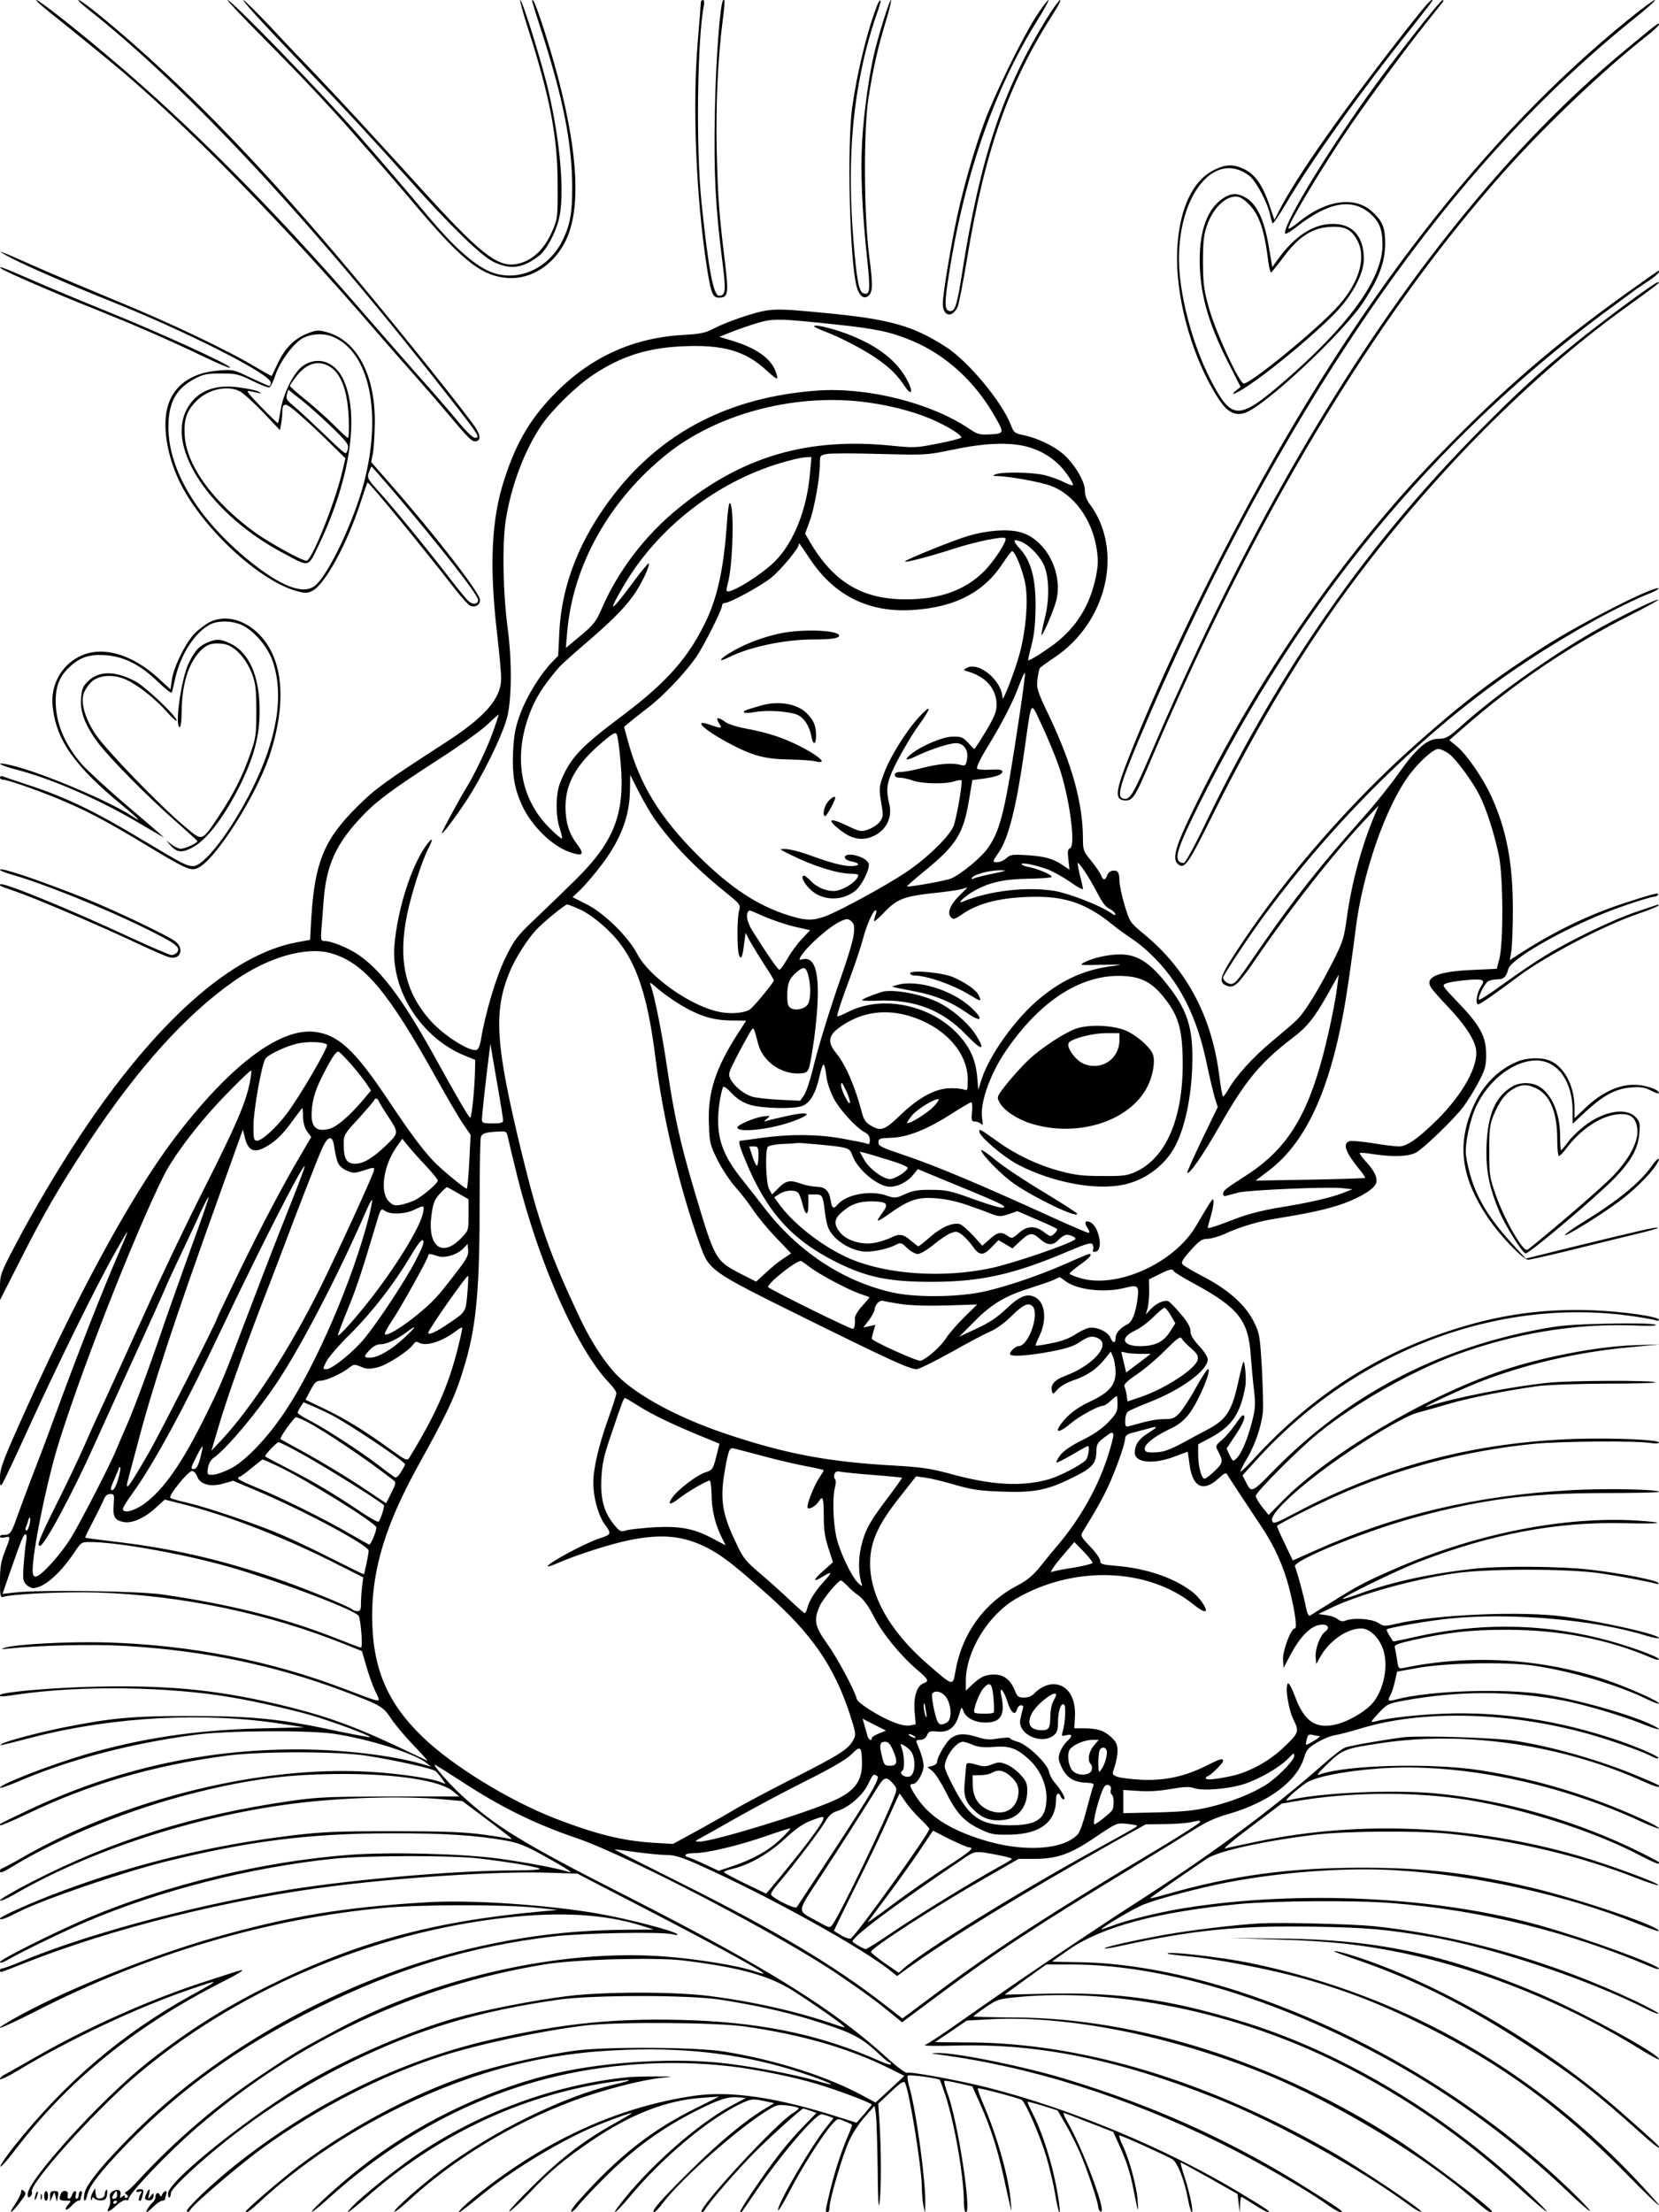 <?xml version="1.0" standalone="no"?>
<!DOCTYPE svg PUBLIC "-//W3C//DTD SVG 20010904//EN"
 "http://www.w3.org/TR/2001/REC-SVG-20010904/DTD/svg10.dtd">
<svg version="1.0" xmlns="http://www.w3.org/2000/svg"
 width="864pt" height="1152pt" viewBox="0 0 864 1152"
 preserveAspectRatio="xMidYMid meet">

<g transform="translate(0,1152) scale(0.1,-0.1)"
fill="#000000" stroke="none">
<path d="M256 11458 c75 -59 316 -255 378 -308 370 -315 842 -797 1311 -1340
54 -63 149 -171 210 -240 61 -69 147 -168 190 -220 95 -113 114 -132 134 -128
30 6 23 39 -20 96 -135 181 -483 611 -718 887 -359 421 -663 741 -971 1019
-168 152 -344 296 -361 296 -6 0 13 -19 42 -42 529 -417 1182 -1119 1923
-2071 119 -153 127 -167 100 -167 -12 0 -50 37 -96 94 -43 52 -135 158 -206
237 -70 79 -201 230 -292 334 -450 520 -897 969 -1310 1316 -187 158 -367 299
-381 299 -6 0 24 -28 67 -62z"/>
<path d="M1366 11328 c178 -181 251 -256 385 -403 62 -67 310 -352 379 -434
266 -319 371 -406 508 -418 144 -13 282 92 331 252 64 205 17 563 -135 1038
-25 78 -50 146 -55 151 -14 15 -12 9 31 -125 121 -371 170 -612 170 -849 0
-136 -12 -195 -53 -277 -76 -149 -242 -217 -381 -155 -82 37 -184 129 -305
272 -117 140 -218 258 -376 439 -187 214 -659 701 -680 701 -5 0 76 -87 181
-192z"/>
<path d="M1381 11388 c68 -73 183 -193 254 -268 155 -161 312 -331 495 -535
211 -237 376 -398 439 -428 88 -43 152 -35 237 30 38 28 87 118 105 193 30
121 9 388 -52 655 -31 140 -138 485 -150 485 -3 0 15 -69 42 -152 112 -350
153 -561 153 -803 1 -172 0 -183 -25 -242 -44 -105 -111 -166 -195 -179 -96
-14 -189 60 -496 399 -259 285 -416 455 -537 582 -59 61 -167 174 -240 253
-74 78 -139 142 -144 142 -5 0 46 -60 114 -132z"/>
<path d="M3650 11508 c0 -7 -7 -98 -16 -203 -28 -333 -10 -800 46 -1168 22
-144 31 -167 64 -167 48 0 51 19 33 173 -32 261 -38 340 -44 582 -6 243 5 489
31 690 12 92 12 115 2 104 -16 -17 -39 -323 -43 -585 -6 -319 3 -492 38 -767
21 -161 18 -187 -16 -187 -29 0 -55 133 -91 480 -30 279 -23 858 12 1033 3 16
1 27 -5 27 -6 0 -11 -5 -11 -12z"/>
<path d="M4569 11494 c-51 -129 -104 -344 -131 -534 -27 -198 -13 -796 23
-931 12 -46 34 -67 57 -53 28 18 29 55 9 209 -28 212 -30 659 -4 825 24 153
49 263 90 398 19 62 31 112 27 112 -7 0 -57 -157 -84 -265 -28 -112 -57 -317
-66 -469 -9 -164 -1 -357 26 -614 18 -167 15 -192 -20 -179 -23 9 -34 67 -51
270 -31 388 -11 691 65 997 16 63 41 146 55 184 14 38 23 71 21 74 -3 2 -11
-8 -17 -24z"/>
<path d="M5395 11433 c-75 -118 -213 -400 -268 -548 -52 -141 -105 -323 -141
-487 -32 -145 -76 -410 -76 -459 0 -66 48 -77 77 -18 6 13 28 123 48 244 95
577 217 922 459 1298 20 31 32 57 27 57 -5 0 -36 -42 -67 -92 -230 -371 -349
-727 -444 -1333 -25 -161 -36 -195 -60 -195 -29 0 -32 29 -15 146 80 539 235
994 464 1362 38 61 66 112 61 112 -4 0 -34 -39 -65 -87z"/>
<path d="M7345 11392 c-348 -443 -588 -783 -685 -972 l-23 -45 -22 65 c-37
114 -78 173 -139 201 -56 25 -93 24 -155 -7 -120 -60 -191 -231 -191 -462 0
-233 86 -527 213 -724 46 -72 85 -95 138 -79 102 31 518 420 623 583 79 122
109 204 110 298 0 84 -13 117 -66 166 -90 85 -241 64 -384 -52 -30 -25 -54
-39 -54 -34 0 28 185 335 329 545 94 137 279 388 384 520 44 55 84 106 90 113
5 6 5 12 1 12 -14 0 -266 -322 -392 -500 -234 -329 -452 -694 -428 -717 3 -3
32 14 63 39 162 126 286 148 380 65 47 -42 63 -82 63 -162 0 -177 -176 -420
-515 -713 -237 -204 -271 -203 -384 18 -94 185 -161 444 -161 622 0 342 190
567 366 433 35 -27 96 -141 109 -205 4 -19 10 -39 12 -43 3 -5 35 42 72 105
135 228 384 577 655 917 58 73 106 135 106 137 0 17 -28 -14 -115 -124z"/>
<path d="M8479 11417 c-746 -605 -1416 -1468 -2020 -2604 -224 -420 -423 -844
-570 -1211 -81 -203 -86 -245 -33 -250 41 -4 55 16 124 178 543 1282 1180
2344 1861 3105 217 242 514 524 737 699 34 27 62 53 62 59 0 11 -2 10 -150
-112 -374 -307 -717 -672 -1057 -1121 -521 -689 -1007 -1553 -1433 -2550 -92
-213 -112 -250 -140 -250 -48 0 -36 52 70 305 315 749 687 1456 1088 2065 469
714 951 1259 1505 1703 60 48 103 87 95 87 -7 0 -70 -47 -139 -103z"/>
<path d="M6369 10487 c-79 -53 -120 -161 -121 -315 -1 -174 43 -333 148 -539
l65 -128 -22 -17 c-43 -36 2 -17 68 28 140 95 369 289 462 390 81 89 134 194
134 266 -1 118 -59 183 -163 182 -99 0 -196 -62 -283 -182 l-31 -43 -17 100
c-25 152 -65 233 -129 266 -40 21 -71 19 -111 -8z m143 -39 c45 -48 72 -129
89 -259 6 -49 14 -89 18 -88 3 0 33 37 66 81 76 103 147 150 236 156 77 6 114
-10 144 -63 53 -89 18 -219 -92 -344 -105 -120 -470 -418 -497 -408 -26 10
-144 267 -178 387 -29 102 -32 129 -33 245 0 104 4 142 20 188 33 98 105 164
165 152 14 -3 42 -24 62 -47z"/>
<path d="M65 10173 c81 -42 315 -143 495 -215 403 -160 850 -386 850 -430 0
-10 -3 -18 -7 -18 -4 0 -48 20 -98 43 -89 43 -91 44 -170 37 -125 -10 -213
-65 -252 -158 -41 -98 -22 -261 48 -412 113 -242 421 -530 622 -580 37 -10 50
-9 75 4 64 33 180 245 247 451 20 60 37 111 39 112 6 6 294 -346 460 -560 33
-42 67 -79 76 -82 28 -9 50 5 50 31 0 35 -228 331 -462 598 l-105 120 9 45 c5
25 9 98 10 161 2 250 -95 430 -253 471 -40 11 -53 10 -94 -6 -68 -25 -120 -76
-157 -154 -17 -36 -32 -67 -33 -69 -1 -1 -37 19 -81 45 -148 89 -448 232 -739
351 -159 66 -356 149 -438 186 -162 73 -200 85 -92 29z m1669 -407 c190 -79
257 -396 161 -761 -51 -195 -181 -471 -251 -532 -61 -55 -183 -8 -361 139
-255 212 -403 459 -406 678 -1 132 38 206 138 258 43 23 62 27 136 27 79 0 91
-3 163 -38 42 -21 83 -37 89 -34 7 3 20 30 30 60 23 71 95 170 144 196 45 24
110 27 157 7z m313 -803 c240 -282 443 -541 443 -567 0 -22 -27 -27 -48 -8
-11 9 -53 60 -93 112 -116 151 -302 379 -373 457 -62 69 -65 74 -55 103 6 16
12 30 14 30 2 0 52 -57 112 -127z"/>
<path d="M1578 9615 c-47 -32 -104 -145 -117 -234 -6 -35 -12 -64 -13 -65 -2
-1 -42 37 -89 86 -68 70 -80 86 -60 82 14 -3 35 -8 46 -10 18 -4 18 -4 3 6
-10 6 -54 16 -98 22 -134 20 -230 -20 -279 -117 -105 -203 132 -550 509 -748
136 -72 122 -76 185 55 162 341 210 681 119 860 -44 87 -132 114 -206 63z
m132 0 c64 -33 100 -125 106 -272 2 -57 1 -103 -4 -103 -4 0 -34 27 -67 61
-33 33 -99 93 -147 132 -49 39 -88 74 -88 77 0 4 12 23 28 43 53 72 112 93
172 62z m-464 -131 c19 -9 74 -59 123 -110 l89 -94 6 31 c3 18 6 43 6 58 0 59
15 58 86 -5 38 -32 108 -98 156 -145 l87 -86 -19 -79 c-40 -164 -157 -454
-184 -454 -24 0 -192 93 -265 145 -221 160 -360 351 -369 507 -5 84 9 126 58
177 61 63 159 86 226 55z m474 -181 c82 -79 97 -97 92 -118 -2 -14 -8 -25 -12
-25 -5 0 -28 19 -53 43 -132 126 -195 185 -226 210 -27 22 -32 32 -27 53 l7
25 61 -48 c34 -26 105 -89 158 -140z"/>
<path d="M6 10122 c14 -14 292 -134 484 -210 209 -84 376 -156 564 -246 76
-37 141 -64 144 -61 11 11 -375 187 -664 303 -111 45 -274 113 -363 152 -159
69 -184 78 -165 62z"/>
<path d="M8469 9992 c-382 -274 -645 -502 -980 -847 -509 -525 -985 -1221
-1312 -1921 -58 -125 -70 -181 -42 -204 34 -28 52 -2 179 253 237 477 489 894
755 1246 413 548 904 1042 1386 1391 201 146 193 140 178 140 -15 0 -292 -205
-438 -324 -181 -147 -296 -253 -492 -451 -582 -588 -1036 -1238 -1424 -2041
-53 -111 -104 -204 -112 -207 -9 -3 -21 1 -28 9 -20 25 3 89 105 294 527 1054
1217 1892 2097 2551 85 63 165 122 179 132 14 9 46 32 73 49 39 27 58 48 44
48 -2 0 -77 -53 -168 -118z"/>
<path d="M3890 9877 c-58 -18 -132 -47 -165 -64 -52 -27 -73 -32 -165 -37
-256 -14 -474 -111 -656 -291 -136 -135 -213 -262 -277 -460 -68 -207 -79
-449 -39 -797 12 -103 22 -211 22 -240 0 -106 -84 -202 -295 -338 -309 -200
-361 -237 -454 -330 -174 -172 -222 -291 -240 -584 l-6 -110 -69 -13 c-339
-62 -734 -413 -1123 -998 -122 -184 -246 -393 -347 -586 -73 -139 -76 -149
-76 -212 l0 -67 95 187 c129 257 214 403 369 638 254 383 504 661 756 837 177
124 376 181 504 144 173 -50 297 -198 554 -661 52 -93 112 -196 134 -228 l39
-57 -7 -140 c-4 -77 -10 -140 -13 -140 -11 0 -137 104 -175 145 -61 66 -117
141 -236 319 -175 262 -261 340 -385 353 -183 19 -445 -182 -732 -562 -228
-303 -521 -845 -817 -1514 -71 -160 -86 -202 -86 -244 0 -46 1 -49 13 -32 7
11 67 137 132 280 148 325 362 761 456 925 77 136 78 136 24 10 -96 -221 -215
-526 -345 -880 -37 -102 -89 -239 -115 -305 -25 -66 -60 -159 -77 -207 -30
-85 -36 -92 -75 -91 -7 1 -13 -4 -13 -9 0 -6 11 -7 25 -4 31 8 31 5 0 -74 -20
-51 -25 -82 -25 -153 0 -76 2 -88 16 -83 40 15 315 28 489 23 439 -14 894
-109 1295 -271 l85 -34 22 -76 c12 -42 33 -102 47 -132 31 -66 47 -67 -154 9
-390 149 -801 230 -1240 244 -195 6 -479 -9 -537 -28 -22 -7 -18 -8 22 -4 152
17 445 24 605 14 406 -23 775 -99 1135 -234 199 -75 209 -81 251 -143 19 -30
72 -93 117 -140 45 -47 78 -83 72 -81 -5 3 -39 19 -75 36 -267 129 -419 187
-641 243 -347 87 -609 115 -996 107 -222 -4 -496 -27 -512 -43 -11 -11 11 -10
91 2 327 48 787 42 1120 -16 118 -20 303 -62 408 -92 104 -30 314 -108 307
-114 -2 -2 -77 12 -168 31 -294 64 -446 79 -769 79 -304 0 -409 -10 -660 -60
-137 -28 -296 -70 -320 -85 -17 -12 -23 -13 168 36 414 106 893 131 1297 67
l110 -17 -240 -6 c-329 -9 -609 -51 -895 -134 -185 -54 -450 -157 -450 -174 0
-5 41 9 90 30 268 115 579 198 925 245 160 22 581 25 720 6 179 -26 420 -101
485 -152 l25 -20 -50 15 c-159 45 -418 75 -648 75 -489 0 -954 -105 -1401
-317 -159 -76 -151 -71 -144 -78 3 -3 65 24 139 59 327 156 648 250 1029 302
178 25 582 25 740 1 147 -23 341 -66 358 -80 7 -5 22 -23 33 -39 l20 -28 -27
10 c-61 24 -268 51 -424 56 -561 20 -1250 -157 -1764 -455 -49 -28 -93 -51
-97 -51 -5 0 -9 -7 -9 -15 0 -11 19 -3 65 25 252 154 614 300 954 385 285 71
488 97 771 97 281 0 504 -35 569 -90 l33 -27 -359 0 c-319 -1 -375 -3 -517
-23 -507 -73 -924 -203 -1349 -421 -92 -47 -167 -91 -167 -97 0 -7 35 8 78 33
390 225 920 399 1422 467 258 35 587 46 807 26 l101 -9 104 -78 c152 -114 165
-125 145 -119 -10 3 -76 14 -145 23 -97 13 -207 17 -467 17 -292 0 -366 -3
-524 -22 -419 -51 -810 -146 -1191 -287 -154 -57 -330 -135 -330 -146 0 -10
31 1 91 32 131 67 535 205 764 263 436 108 754 149 1180 149 277 1 444 -10
601 -38 66 -12 103 -27 200 -81 116 -64 162 -95 119 -80 -42 15 -216 48 -355
67 -187 26 -568 36 -780 20 -449 -34 -947 -154 -1360 -328 -168 -71 -460 -217
-460 -230 0 -8 18 -2 47 15 69 40 284 144 406 196 380 162 856 283 1287 327
164 17 613 18 755 1 147 -17 296 -42 315 -53 9 -5 -44 -9 -127 -9 -322 0 -904
-52 -1240 -111 -476 -82 -1017 -230 -1336 -365 -45 -19 -87 -34 -94 -34 -7 0
-13 -4 -13 -10 0 -14 -2 -14 112 31 467 187 1086 341 1638 409 384 47 860 76
1106 68 l151 -5 214 -111 c415 -213 763 -401 755 -409 -1 -2 -23 4 -47 12 -78
28 -305 65 -473 77 -535 39 -1191 -108 -1700 -381 -187 -100 -215 -116 -366
-217 -254 -168 -477 -358 -672 -571 -26 -28 -53 -54 -60 -56 -10 -4 -10 -7 1
-15 9 -7 10 -12 2 -16 -6 -4 -11 -2 -11 5 0 9 -3 9 -14 0 -12 -10 -13 -9 -9 7
6 26 -11 36 -38 22 -16 -9 -20 -18 -16 -38 3 -15 1 -35 -5 -45 -17 -32 -3 -29
37 7 20 19 44 32 51 29 8 -3 14 0 14 6 0 27 209 246 357 373 521 450 1138 739
1813 849 159 26 571 37 718 20 299 -37 451 -79 582 -164 128 -83 262 -178 258
-183 -2 -2 -24 4 -48 13 -190 66 -421 119 -656 149 -182 23 -543 23 -734 0
-181 -22 -451 -75 -595 -117 -230 -66 -532 -196 -750 -322 -299 -173 -740
-524 -740 -590 0 -14 3 -23 8 -20 4 2 7 13 7 23 0 11 41 56 97 108 245 226
529 420 838 572 353 173 664 267 1085 327 180 25 676 25 840 0 175 -27 333
-62 462 -101 228 -70 270 -91 378 -193 19 -18 38 -33 42 -33 4 0 8 -4 8 -9 0
-6 -26 2 -57 16 -296 132 -590 196 -966 212 -389 15 -676 -12 -1070 -103 -465
-108 -921 -332 -1322 -651 -123 -98 -262 -231 -252 -241 5 -5 13 -1 19 9 16
30 264 241 382 326 284 204 610 371 920 472 193 63 516 132 751 161 168 20
676 17 835 -5 294 -42 541 -113 752 -218 l78 -39 -75 -70 -75 -69 -63 34
c-183 100 -452 187 -722 231 -139 24 -610 27 -775 6 -137 -18 -354 -65 -494
-107 -311 -95 -661 -276 -946 -491 -88 -66 -280 -231 -280 -240 0 -12 21 2 70
47 346 323 839 590 1306 710 204 52 393 78 614 85 332 11 622 -27 907 -121
143 -47 208 -80 87 -44 -127 38 -388 86 -533 99 -270 24 -624 -2 -873 -65
-345 -86 -700 -261 -984 -486 -102 -80 -256 -220 -250 -227 3 -2 45 31 93 75
331 299 719 512 1125 617 306 80 651 103 968 65 129 -15 324 -55 441 -90 111
-33 289 -100 289 -109 -1 -3 -19 -25 -40 -50 l-39 -44 -83 26 c-330 106 -572
142 -764 114 -368 -54 -718 -206 -1052 -456 -108 -81 -186 -150 -169 -150 4 0
49 35 100 77 155 129 391 275 577 358 85 37 220 87 220 80 0 -1 -42 -26 -92
-54 -153 -85 -275 -178 -417 -318 -74 -73 -132 -135 -129 -139 4 -3 51 40 105
96 110 116 184 177 328 275 205 138 390 209 575 221 l85 6 -120 -60 c-232
-114 -408 -253 -614 -485 -24 -27 -40 -51 -36 -55 3 -3 18 9 33 28 14 19 76
85 137 146 151 152 300 261 483 353 117 59 164 74 217 69 l40 -3 -75 -40
c-178 -95 -438 -325 -585 -519 -49 -65 -13 -36 50 39 174 210 417 413 591 494
47 21 55 22 109 11 l57 -12 -43 -26 c-104 -61 -245 -178 -400 -332 -153 -151
-203 -210 -181 -210 4 0 25 22 45 49 99 129 394 390 544 481 48 30 57 32 108
25 30 -3 55 -10 55 -14 0 -3 -13 -15 -29 -24 -84 -49 -496 -495 -477 -515 4
-4 12 1 17 10 22 40 179 220 268 308 86 85 236 220 245 220 2 0 18 -5 35 -11
l33 -12 -64 -66 c-92 -95 -156 -177 -270 -345 -37 -55 -66 -102 -63 -104 6 -6
-1 -16 83 108 128 189 308 400 341 400 5 0 22 -5 36 -10 l26 -10 -34 -43 c-80
-97 -263 -413 -255 -437 2 -6 30 40 62 102 62 120 168 287 218 344 30 33 30
34 66 18 20 -8 37 -16 39 -18 2 -2 -6 -25 -18 -52 -35 -81 -69 -183 -95 -289
-27 -114 -28 -115 -14 -115 6 0 10 10 10 23 0 43 70 281 104 352 18 39 55 94
82 124 l49 55 7 -45 c3 -24 7 -150 9 -279 1 -155 4 -218 9 -185 10 60 10 270
1 415 l-7 105 66 62 c48 46 67 58 73 48 22 -40 86 -435 88 -540 0 -33 4 -78 8
-100 l9 -40 1 45 c3 122 -49 501 -85 619 -7 25 -10 49 -6 52 7 7 157 -13 166
-22 3 -2 16 -40 31 -84 47 -146 95 -420 95 -552 0 -31 4 -53 11 -53 30 0 -42
470 -95 616 -13 36 -21 66 -17 68 3 2 37 -4 76 -13 l69 -16 43 -96 c54 -124
85 -221 117 -361 50 -227 46 -211 40 -141 -10 122 -70 337 -140 499 -20 47
-34 87 -32 89 5 5 211 -50 229 -60 20 -13 95 -185 128 -295 17 -58 38 -145 46
-194 15 -94 32 -136 21 -51 -22 162 -76 346 -137 468 -17 32 -29 60 -27 62 2
1 37 -8 80 -21 l76 -24 41 -71 c23 -39 56 -105 75 -148 35 -80 96 -261 96
-286 0 -7 5 -17 11 -21 40 -24 -90 326 -174 470 -15 27 -22 46 -15 43 7 -2 68
-26 135 -52 l121 -47 30 -67 c40 -88 58 -143 76 -237 23 -117 26 -126 21 -54
-5 74 -43 216 -79 290 -13 27 -20 50 -16 50 12 0 250 -108 277 -125 25 -17 60
-104 78 -198 7 -38 16 -71 20 -75 14 -13 -7 93 -34 176 -15 45 -25 82 -22 81
3 0 71 -37 151 -82 l145 -82 6 -50 6 -50 1 43 c1 23 4 42 7 42 2 0 32 -18 66
-40 34 -22 67 -40 73 -40 18 0 -5 16 -143 99 -382 231 -883 440 -1321 551
-148 37 -397 83 -415 76 -8 -3 -51 29 -102 75 -282 257 -627 472 -1359 845
-549 279 -683 362 -864 529 -61 56 -147 155 -135 155 3 0 62 -37 133 -83 207
-136 387 -225 608 -300 272 -94 1077 -514 1369 -716 136 -93 186 -130 252
-184 l71 -58 203 151 c286 213 497 352 1019 668 118 72 253 155 300 185 61 39
111 62 179 81 210 61 358 172 394 297 11 36 21 48 66 75 29 17 71 35 94 38 23
4 85 20 137 36 319 97 771 86 1185 -30 114 -32 275 -89 327 -116 16 -9 32 -13
35 -10 8 8 -105 57 -213 94 -304 103 -612 150 -904 138 -139 -5 -290 -22 -361
-41 -24 -6 -22 -2 21 44 45 48 50 50 131 65 281 52 565 52 834 0 108 -21 298
-77 403 -119 84 -34 122 -41 65 -12 -105 54 -389 135 -574 164 -211 32 -597
19 -768 -27 -42 -11 -46 -8 -30 22 7 12 18 46 24 73 l11 50 100 18 c149 28
467 34 613 13 200 -30 440 -101 594 -177 31 -15 57 -24 57 -20 0 13 -173 89
-288 127 -336 109 -699 130 -1043 58 -25 -5 -27 -2 -33 43 -4 26 -9 55 -12 64
-3 13 15 20 93 38 186 41 301 54 488 54 277 0 531 -49 758 -147 20 -9 37 -12
37 -7 0 14 -176 77 -310 110 -316 78 -636 80 -964 6 -60 -14 -110 -24 -111
-22 -1 1 -9 15 -19 30 -10 16 -16 30 -14 32 9 9 216 45 323 56 325 33 760 -5
1033 -90 34 -10 62 -15 62 -11 0 18 -279 82 -490 111 -217 31 -668 12 -875
-36 -64 -15 -68 -15 -99 5 -35 21 -130 27 -171 10 -13 -5 -26 -2 -38 8 -10 9
-36 18 -59 21 l-42 6 60 29 c145 71 422 149 649 183 170 25 591 25 760 0 108
-16 235 -40 290 -54 14 -4 17 -2 10 5 -14 14 -185 48 -345 67 -155 19 -474 22
-620 5 -225 -25 -424 -69 -589 -129 -47 -17 -86 -29 -88 -27 -7 7 277 146 387
189 384 149 726 214 1085 205 192 -5 225 3 57 14 -369 22 -819 -65 -1223 -237
-176 -75 -226 -101 -356 -183 -59 -37 -113 -71 -120 -75 -8 -5 -15 11 -23 50
-10 52 -42 171 -56 206 -11 31 373 187 633 257 345 93 586 124 970 125 161 0
293 3 293 6 0 14 -286 19 -460 9 -493 -28 -909 -126 -1328 -313 l-119 -53 -42
88 c-24 49 -42 91 -40 92 13 13 213 114 309 156 322 144 674 236 1025 271 142
14 532 17 608 5 28 -4 47 -3 47 2 0 15 -237 25 -435 19 -527 -18 -992 -140
-1452 -382 -115 -61 -122 -63 -128 -43 -12 36 144 181 354 327 162 113 342
218 402 234 30 8 101 28 159 45 111 33 310 72 470 94 56 7 205 12 362 13 147
0 260 3 250 7 -27 11 -439 9 -553 -2 -192 -19 -493 -78 -634 -124 -58 -19 139
74 252 120 238 96 524 163 798 188 l160 15 -130 -4 c-195 -6 -490 -63 -697
-134 -397 -135 -900 -434 -1137 -675 l-74 -75 -34 42 c-18 23 -33 49 -33 57 0
19 226 246 324 325 191 156 483 322 717 409 301 111 614 164 917 154 99 -4
139 -2 122 4 -15 6 -118 8 -250 5 -187 -4 -248 -9 -360 -31 -536 -102 -995
-346 -1371 -728 -124 -126 -121 -124 -152 -62 l-16 31 67 74 c517 574 1262
859 1973 754 53 -8 104 -17 113 -21 9 -3 16 -2 16 3 0 17 -190 44 -349 50
-261 9 -491 -24 -745 -108 -396 -130 -725 -347 -1023 -673 -35 -38 -63 -64
-63 -59 0 6 16 37 35 69 40 67 74 165 82 239 3 28 0 130 -5 229 -10 169 -12
182 -41 241 -43 88 -130 166 -258 234 -57 29 -108 59 -114 67 -9 11 0 26 42
73 46 51 59 60 89 60 19 1 58 12 85 24 69 33 169 64 240 76 199 33 260 46 347
72 92 28 181 76 201 110 16 25 0 67 -45 115 -22 24 -39 47 -36 50 3 2 34 0 69
-6 105 -16 189 -13 227 10 45 28 192 170 242 235 22 29 58 87 80 129 35 67 40
86 40 144 0 93 -32 153 -144 269 -87 91 -88 93 -64 102 34 13 163 25 183 18
13 -6 13 -11 -5 -39 -20 -34 -27 -88 -11 -88 9 0 94 59 211 147 146 108 442
263 620 324 52 18 100 37 105 42 7 7 5 8 -5 5 -8 -3 -58 -19 -110 -37 -112
-37 -336 -144 -470 -226 -52 -31 -150 -98 -218 -147 -68 -50 -126 -87 -129
-84 -10 9 29 86 48 97 10 5 31 9 47 9 33 0 47 13 57 53 16 61 355 247 606 331
74 26 142 46 151 46 9 0 20 5 23 10 9 15 -25 6 -185 -46 -188 -62 -373 -153
-561 -277 l-26 -17 8 47 c4 27 8 119 8 207 1 248 -32 425 -114 603 -43 93
-127 215 -178 257 l-39 32 69 60 c270 237 562 434 872 590 84 42 150 79 147
81 -7 7 -222 -99 -341 -168 -226 -130 -505 -329 -680 -485 -73 -65 -85 -71
-123 -71 -59 0 -117 -51 -210 -183 -40 -57 -121 -158 -180 -224 -229 -257
-362 -426 -535 -676 -126 -183 -127 -184 -149 -193 -17 -6 -48 15 -48 33 0 11
147 233 220 330 388 525 874 994 1360 1315 228 151 489 295 649 358 24 10 41
20 39 23 -17 17 -397 -176 -593 -301 -256 -163 -422 -289 -666 -506 -336 -298
-667 -675 -910 -1038 -119 -178 -129 -207 -77 -225 37 -13 56 5 164 163 183
266 405 546 567 716 l57 60 -21 -50 c-67 -158 -120 -354 -144 -530 -15 -110
-21 -129 -72 -230 -78 -153 -149 -269 -192 -309 -20 -19 -78 -69 -130 -112
-95 -79 -185 -178 -223 -246 -12 -21 -25 -38 -28 -38 -4 0 -12 46 -19 101 -38
312 -168 559 -392 744 -75 62 -75 63 -102 151 -15 49 -27 108 -27 130 0 28 -5
44 -15 48 -21 8 -43 -3 -50 -25 -8 -25 -22 -24 -30 2 -4 11 -27 45 -51 75 -41
50 -44 57 -44 115 0 183 -55 384 -172 632 -66 138 -70 152 -65 198 3 27 9 54
12 59 3 5 37 30 75 55 277 184 364 562 184 802 -16 21 -24 45 -24 71 0 47 -59
144 -118 192 -48 40 -131 79 -197 93 -50 10 -55 14 -70 53 -46 121 -224 335
-341 409 -171 110 -292 143 -625 175 -269 26 -284 25 -409 -13z m475 -48 c202
-22 277 -38 386 -84 176 -74 327 -212 431 -395 49 -85 48 -88 -24 -92 -58 -3
-67 0 -113 31 -200 134 -529 216 -790 197 -451 -33 -802 -212 -1057 -540 -177
-228 -273 -470 -285 -716 l-6 -125 -34 -35 c-60 -63 -129 -175 -163 -266 -27
-74 -33 -108 -38 -198 -5 -119 6 -188 44 -274 49 -110 158 -218 253 -250 67
-23 77 -12 37 41 -43 56 -61 116 -61 197 1 123 58 222 194 337 53 45 66 52 73
39 5 -8 14 -74 20 -145 24 -266 -31 -411 -233 -611 -59 -58 -154 -150 -212
-205 -97 -92 -108 -108 -156 -205 -48 -99 -105 -290 -127 -429 -4 -24 -13 -45
-21 -48 -34 -13 -172 74 -243 154 -132 150 -168 318 -119 555 22 105 76 274
110 340 25 48 24 60 -2 28 -81 -101 -159 -339 -175 -535 -18 -232 139 -479
366 -572 l55 -22 -1 -48 c-1 -90 -17 -253 -25 -253 -7 0 -65 99 -198 340 -162
290 -275 438 -395 515 -54 34 -133 65 -167 65 -18 0 -19 5 -15 63 3 34 8 98
11 142 14 193 66 305 209 453 68 71 151 133 388 286 109 70 224 152 255 182
32 30 59 54 60 54 1 0 -11 -39 -28 -87 -30 -85 -99 -230 -145 -303 -26 -42
-118 -211 -122 -225 -7 -23 54 57 120 155 86 129 190 340 218 440 25 93 27
290 5 460 -26 194 -30 447 -11 572 28 179 100 368 187 495 57 82 180 202 265
259 150 100 286 143 474 151 207 9 323 -25 431 -125 60 -55 67 -56 48 -5 -25
67 -100 120 -223 158 l-70 21 58 23 c31 13 92 34 134 47 88 27 117 26 427 -7z
m117 -400 c125 -14 259 -46 360 -88 88 -37 171 -88 164 -100 -3 -4 -58 -19
-123 -31 -108 -22 -125 -22 -228 -12 -444 47 -786 -52 -1121 -324 -173 -140
-315 -326 -400 -523 -29 -67 -42 -84 -110 -141 l-77 -64 7 84 c30 348 220 686
520 926 258 206 648 312 1008 273z m863 -234 c66 -18 114 -44 164 -89 36 -33
85 -105 78 -113 -3 -2 -23 5 -46 16 -22 12 -66 28 -98 36 -61 16 -225 19 -258
5 -17 -7 -16 -9 10 -9 65 -2 225 -31 278 -51 120 -45 214 -174 238 -326 9 -59
9 -85 -4 -149 -31 -148 -101 -261 -215 -348 -59 -44 -132 -90 -137 -85 -2 2 6
37 17 78 14 52 20 112 21 195 2 148 -22 242 -80 306 -40 44 -39 55 3 39 39
-15 91 -66 117 -115 31 -61 35 -180 8 -285 -11 -46 -19 -85 -17 -87 6 -6 65
131 77 180 37 149 -58 325 -193 357 -63 16 -168 8 -263 -20 -65 -18 -319 -120
-331 -133 -11 -11 133 26 251 65 119 38 259 67 271 55 12 -11 -60 -122 -114
-175 -98 -96 -229 -143 -402 -143 -228 -1 -379 89 -502 299 l-25 43 24 66 c25
69 53 227 53 300 0 41 1 42 37 49 20 4 145 4 277 0 240 -6 242 -6 381 23 162
34 289 39 380 16z m-1127 -142 c-16 -187 -85 -359 -182 -456 -70 -70 -234
-172 -251 -155 -3 2 0 20 5 39 28 95 35 419 10 419 -4 0 -11 -46 -14 -102 -16
-229 -47 -378 -105 -503 -91 -195 -204 -324 -436 -499 -227 -170 -276 -223
-329 -355 -22 -56 -23 -171 -1 -235 9 -26 14 -50 12 -53 -3 -2 -33 23 -66 56
-162 162 -193 401 -83 642 26 57 70 121 136 197 12 13 73 68 136 122 144 123
218 199 264 272 38 60 72 136 64 144 -3 2 -40 -43 -82 -100 -121 -164 -137
-166 -40 -3 184 306 503 546 849 637 39 11 81 19 95 19 l26 1 -8 -87z m1 -445
c128 -192 310 -281 541 -264 216 15 364 92 462 242 23 35 45 64 49 64 16 0 59
-109 70 -178 14 -86 2 -231 -30 -353 -26 -96 -90 -261 -90 -233 -3 91 -125
192 -188 155 -17 -10 -16 -11 5 -17 96 -27 152 -91 152 -174 0 -36 -10 -61
-55 -137 -31 -51 -58 -93 -61 -93 -2 0 -17 15 -33 33 -26 28 -35 32 -80 31
-52 0 -168 -50 -220 -94 -36 -31 -21 -33 36 -5 72 34 167 65 202 65 41 0 66
-37 57 -85 -6 -32 -9 -35 -34 -28 -44 12 -111 6 -199 -16 -45 -12 -95 -21
-112 -21 -21 0 -31 -5 -31 -15 0 -10 10 -15 28 -15 15 0 45 -7 67 -15 48 -17
170 -19 214 -4 18 6 35 8 38 5 7 -7 -19 -164 -38 -230 -14 -51 -135 -171 -250
-248 -101 -68 -343 -200 -417 -228 -67 -25 -103 -25 -188 1 -167 51 -310 146
-479 314 -200 200 -304 370 -366 600 l-19 70 24 20 c13 11 60 49 105 83 82 64
190 179 248 262 38 56 133 244 133 265 0 8 6 15 14 15 27 0 192 90 244 133 51
42 142 152 142 171 0 13 1 11 59 -76z m1091 -810 c-74 -493 -97 -594 -162
-690 -33 -49 -135 -135 -193 -162 -24 -12 -224 -47 -232 -42 -1 1 38 36 88 77
172 140 207 197 237 381 l16 96 55 7 c68 9 101 21 101 37 0 10 -16 12 -61 10
-34 -2 -65 0 -70 5 -6 6 15 50 55 115 77 126 135 239 166 326 13 34 25 60 28
58 2 -3 -10 -101 -28 -218z m205 -270 c54 -155 89 -413 58 -425 -12 -5 -14
-17 -9 -59 l6 -53 -36 24 c-49 34 -95 46 -189 52 -71 4 -83 3 -104 -16 -13
-12 -35 -21 -48 -21 -26 0 -25 3 9 52 50 73 91 235 132 523 41 285 30 268 93
136 29 -62 69 -158 88 -213z m2032 66 c37 -28 122 -143 159 -217 36 -71 80
-210 101 -317 22 -118 23 -455 1 -535 l-13 -50 -130 -6 c-180 -8 -248 -38
-211 -93 7 -12 47 -57 89 -101 86 -91 135 -166 144 -218 14 -87 -68 -235 -205
-371 -97 -95 -155 -136 -196 -136 -17 0 -79 7 -137 17 -58 9 -113 14 -122 10
-36 -14 -21 -56 57 -152 16 -19 27 -37 25 -39 -2 -2 -131 -6 -287 -9 l-283 -5
66 50 c214 161 344 470 419 994 13 93 30 212 36 264 35 290 156 638 279 804
52 70 126 136 152 136 12 0 37 -12 56 -26z m-4142 -333 c90 -129 215 -259 362
-378 90 -73 91 -74 82 -106 -11 -38 -11 -204 0 -231 10 -27 18 -11 26 57 l8
59 26 -49 c15 -26 48 -80 74 -120 26 -39 47 -74 47 -78 0 -12 -110 -145 -128
-154 -32 -17 -97 -22 -152 -11 -147 27 -369 182 -431 302 -48 91 -174 215
-266 260 l-71 36 45 43 c24 24 72 80 105 124 102 134 148 257 149 395 l1 75
46 -91 c26 -50 61 -110 77 -133z m2053 -269 c28 -11 80 -40 116 -65 36 -26 66
-42 66 -36 0 6 -7 38 -16 71 -8 33 -13 62 -11 64 5 6 58 -73 91 -136 40 -76
51 -91 77 -104 12 -6 25 -17 27 -25 3 -10 -4 -8 -24 6 -57 39 -220 102 -294
114 -147 23 -340 0 -475 -56 -35 -15 3 23 52 52 80 47 158 65 285 67 65 1 121
5 124 9 9 9 -70 43 -118 52 -21 4 -38 11 -38 15 0 11 77 -5 138 -28z m-290
-22 c-48 -10 -92 -21 -97 -25 -6 -3 -11 -4 -11 -1 0 19 85 44 150 44 38 0 31
-3 -42 -18z m-171 -113 c-49 -48 -66 -92 -44 -114 12 -13 20 -10 58 16 87 61
214 91 389 91 157 0 265 -40 394 -145 29 -24 73 -55 97 -71 24 -15 68 -50 97
-78 152 -143 246 -326 298 -581 14 -66 32 -142 40 -170 l16 -50 -82 -169 c-44
-93 -79 -170 -77 -173 11 -11 80 89 166 239 139 244 214 334 384 464 75 57
112 103 184 231 l55 98 -7 -55 c-10 -86 -43 -244 -76 -370 -87 -326 -194 -491
-408 -627 -100 -64 -111 -73 -111 -90 0 -11 6 -14 23 -8 12 3 38 10 57 15 49
13 471 31 538 23 l55 -6 -48 -19 c-64 -25 -181 -52 -338 -77 -82 -14 -162 -34
-220 -57 -118 -45 -147 -54 -147 -46 0 4 7 29 15 56 8 27 15 61 15 75 0 24 -3
22 -29 -19 -15 -25 -43 -71 -62 -104 -113 -193 -410 -328 -602 -272 -31 9 -57
20 -57 24 1 4 25 25 55 46 50 36 67 56 47 56 -4 0 -57 -22 -117 -49 -165 -73
-367 -139 -480 -156 -140 -21 -319 -19 -425 4 -260 58 -497 215 -673 446 -34
44 -81 104 -105 134 -96 118 -132 204 -132 314 0 63 11 134 25 175 3 8 20 -3
47 -32 31 -32 58 -48 97 -60 62 -18 222 -22 267 -6 42 15 71 63 92 155 20 83
25 82 37 -8 3 -26 20 -73 36 -105 32 -61 117 -154 162 -178 19 -10 27 -22 27
-40 0 -21 -4 -25 -17 -19 -10 4 -67 15 -127 26 -128 23 -270 24 -416 4 -58 -8
-108 -15 -112 -15 -14 0 -9 -24 22 -98 110 -270 242 -418 475 -534 158 -79
272 -103 495 -103 258 0 431 38 718 161 90 38 115 45 122 34 4 -7 6 -20 3 -28
-4 -10 0 -13 13 -10 43 8 17 136 -31 155 -25 9 -29 -4 -11 -32 10 -15 12 -25
5 -25 -6 0 -81 32 -167 71 -404 184 -625 277 -797 335 -113 38 -130 46 -130
65 0 20 6 22 65 24 85 2 190 44 314 124 52 33 99 61 104 61 5 0 7 -22 4 -50
-4 -44 -2 -50 15 -50 10 0 25 -6 32 -12 10 -11 11 -5 6 28 -13 77 41 231 123
351 184 269 402 406 623 390 86 -6 140 -35 200 -110 68 -84 91 -150 97 -278
15 -324 -74 -553 -243 -631 -44 -20 -65 -23 -175 -22 -103 0 -143 5 -224 27
-112 30 -229 86 -325 156 -87 62 -91 64 -91 49 0 -26 128 -135 206 -175 177
-91 400 -133 546 -102 115 24 219 103 271 206 54 106 87 279 87 459 0 172 -36
265 -157 409 -77 90 -138 125 -219 125 -63 0 -142 -18 -188 -42 -27 -14 -21
-15 95 -12 105 2 114 2 57 -6 -145 -18 -259 -68 -379 -166 -129 -105 -271
-303 -310 -434 l-14 -45 -6 70 c-8 85 -36 149 -95 214 -142 158 -399 212 -576
122 -32 -16 -58 -27 -58 -23 0 14 29 101 73 217 24 66 52 149 61 185 19 72 53
150 67 150 5 0 4 -12 -2 -26 -5 -15 -8 -29 -6 -31 3 -2 29 21 58 52 63 65 102
79 266 96 56 6 114 14 130 19 15 4 30 9 31 9 2 1 -16 -18 -41 -42z m-1970 -76
c37 -18 90 -57 136 -101 140 -132 207 -313 252 -680 38 -304 125 -668 228
-955 51 -143 46 -140 549 -389 443 -219 546 -266 582 -266 11 0 92 40 181 89
88 50 181 99 208 110 26 11 72 45 102 75 61 60 88 74 110 56 43 -35 -17 -210
-71 -210 -15 0 -44 -27 -44 -41 0 -15 89 -10 208 12 84 16 123 28 155 50 45
31 67 35 98 19 65 -35 -30 -141 -174 -195 -54 -20 -77 -46 -69 -77 5 -21 6
-20 29 6 13 15 48 36 80 47 74 25 123 58 165 110 l33 41 12 -29 c7 -15 12 -50
13 -76 0 -70 -32 -108 -134 -156 -55 -26 -95 -54 -124 -85 -68 -74 -51 -92 26
-27 44 37 143 91 168 91 6 0 23 11 38 25 15 14 29 25 32 25 2 0 4 -19 4 -43 0
-37 -6 -49 -48 -93 -33 -34 -76 -64 -135 -93 -57 -28 -96 -55 -114 -77 -14
-19 -24 -37 -21 -40 3 -2 40 16 82 41 42 25 79 45 81 45 12 0 3 -60 -11 -74
-27 -27 -137 -84 -194 -100 -141 -39 -296 -30 -510 29 -107 29 -151 35 -308
44 -331 19 -553 61 -857 163 -246 82 -462 197 -569 304 -61 61 -135 173 -188
284 -161 338 -220 505 -307 860 -142 581 -153 752 -65 963 27 65 88 162 133
211 37 41 153 136 165 136 6 0 39 -13 73 -29z m956 -35 c43 -18 113 -42 157
-52 l79 -18 -44 -47 c-24 -25 -58 -72 -75 -103 -18 -31 -36 -56 -41 -56 -8 0
-62 78 -143 207 -25 41 -33 82 -19 96 8 9 -4 12 86 -27z m463 -93 c-3 -29 -31
-123 -62 -210 -65 -186 -122 -371 -154 -503 -13 -52 -32 -108 -43 -124 l-20
-28 -106 5 c-58 3 -123 10 -143 16 -45 14 -93 53 -113 91 -13 26 -12 32 26
106 22 44 52 99 66 123 30 50 25 55 52 -47 24 -86 111 -151 203 -152 38 0 50
4 58 21 7 11 20 87 31 167 37 291 18 424 -59 407 -20 -5 -22 -3 -13 12 32 55
154 162 212 187 30 13 36 13 53 -2 15 -14 17 -26 12 -69z m-237 -210 c13 -47
14 -114 2 -146 -11 -28 -62 -43 -92 -27 -15 9 -19 22 -19 66 0 63 11 89 48
121 37 32 49 29 61 -14z m-671 -152 c101 -61 173 -84 268 -85 l80 -1 -42 -65
c-118 -184 -159 -308 -152 -473 3 -99 6 -109 45 -188 23 -46 66 -111 96 -144
29 -33 69 -85 89 -115 19 -30 71 -94 116 -141 l82 -86 -42 -28 c-23 -15 -64
-48 -91 -74 l-49 -45 -75 38 c-139 72 -138 71 -247 436 -75 254 -105 391 -141
635 -25 172 -66 381 -86 433 -8 21 -3 18 36 -16 25 -22 76 -58 113 -81z m1177
-56 c191 -49 325 -188 325 -337 0 -57 -1 -59 -22 -51 -13 4 -46 7 -75 6 -75
-3 -159 -49 -252 -138 -85 -82 -104 -88 -158 -55 -23 14 -35 31 -43 62 -36
138 -85 253 -136 315 -43 52 -40 88 9 126 105 80 225 104 352 72z m-3012 -155
c10 -9 -143 -272 -210 -360 -54 -72 -129 -140 -154 -140 -17 0 -19 9 -19 78 0
80 44 326 63 350 18 23 109 65 167 78 54 12 137 9 153 -6z m893 -241 c13 -75
24 -144 24 -153 0 -13 -11 -16 -55 -16 -50 0 -55 2 -55 22 0 20 18 188 37 338
l7 55 9 -55 c5 -30 20 -116 33 -191z m-766 137 c29 -33 63 -77 77 -97 l25 -38
-48 -57 c-67 -78 -132 -133 -168 -142 -75 -20 -102 13 -91 111 7 64 27 117 86
225 29 52 44 70 54 65 7 -5 37 -35 65 -67z m-530 -98 c-22 -105 -71 -219 -237
-548 -88 -173 -230 -470 -315 -660 -86 -190 -178 -390 -203 -445 -26 -55 -72
-156 -102 -225 -30 -69 -97 -210 -149 -313 -88 -177 -104 -217 -86 -217 23 0
168 270 285 530 41 91 111 244 154 340 113 246 214 469 229 507 8 17 41 89 75
160 33 70 77 163 96 206 20 42 38 76 40 74 2 -2 -39 -121 -91 -263 -51 -142
-112 -314 -135 -380 -75 -222 -158 -448 -200 -544 -23 -52 -49 -113 -58 -135
-26 -65 -174 -353 -228 -444 -53 -90 -162 -211 -189 -211 -11 0 -16 9 -16 33
0 96 67 429 125 627 109 365 401 1114 559 1430 54 107 191 286 330 427 66 68
121 121 124 118 3 -2 -1 -33 -8 -67z m3110 -45 c26 -60 20 -81 -8 -26 -20 39
-28 73 -17 73 2 0 13 -21 25 -47z m-2436 -50 c4 -9 27 -47 52 -84 51 -78 51
-80 -18 -146 -67 -64 -116 -93 -158 -93 -45 0 -60 25 -60 101 0 49 2 53 78
135 42 47 79 89 80 94 6 15 19 12 26 -7z m2887 -27 c-32 -33 -128 -92 -136
-84 -3 2 9 20 25 40 28 34 128 94 139 83 2 -3 -10 -20 -28 -39z m-3283 -53 c1
-31 9 -57 22 -76 l21 -28 -54 -92 c-92 -156 -206 -372 -324 -615 -62 -128
-113 -235 -113 -238 0 -13 -303 -610 -355 -699 -76 -132 -104 -175 -111 -175
-4 0 -4 10 0 23 3 12 24 92 47 177 79 306 194 655 435 1326 l119 332 11 -45
c17 -68 51 -80 114 -42 51 30 86 66 137 137 25 34 46 62 48 62 1 0 3 -21 3
-47z m1067 -105 c4 -18 26 -112 50 -208 114 -455 311 -898 479 -1073 20 -20
36 -44 36 -52 0 -8 -16 -58 -35 -112 -55 -151 -85 -277 -85 -353 0 -81 27
-177 65 -226 30 -40 27 -46 -30 -64 -76 -24 -283 -136 -272 -147 2 -2 26 6 53
18 98 43 281 101 377 120 169 33 279 21 402 -42 75 -39 137 -87 306 -237 236
-209 353 -378 435 -629 31 -96 33 -106 19 -132 -25 -49 -69 -77 -303 -196
-125 -63 -270 -140 -322 -171 -52 -31 -144 -83 -205 -116 l-110 -60 -105 6
c-161 11 -295 44 -510 127 -239 93 -535 275 -688 423 -189 182 -264 364 -264
636 1 243 72 475 241 780 162 293 195 365 245 535 58 199 75 397 74 861 0 160
3 300 6 312 7 21 26 27 103 30 28 2 32 -2 38 -30z m-886 -131 c7 -17 25 -34
47 -43 33 -14 42 -14 85 0 61 20 62 20 54 -6 -13 -42 -187 -421 -276 -601
-157 -317 -352 -619 -512 -792 l-56 -60 34 115 c45 153 124 377 225 640 46
118 97 253 115 300 68 182 177 462 200 514 33 75 58 79 66 11 4 -27 12 -63 18
-78z m459 -18 c34 -36 62 -71 62 -77 0 -14 -77 -80 -120 -102 -19 -9 -52 -20
-73 -24 -31 -6 -41 -3 -62 18 -48 48 -28 187 40 283 l30 43 30 -37 c17 -21 58
-67 93 -104z m2047 111 c156 -15 160 -17 174 -57 27 -74 134 -163 196 -163 40
0 88 24 118 59 l27 33 132 -55 c250 -102 318 -132 318 -141 0 -13 -44 -2 -175
45 -105 38 -131 43 -205 43 -68 1 -95 -4 -136 -22 -50 -23 -52 -23 -103 -6
-84 27 -206 3 -250 -50 -20 -24 -28 -19 -35 23 -8 51 -29 71 -74 71 -20 1 -55
7 -77 15 -60 22 -81 18 -119 -20 l-35 -35 -16 29 c-16 32 -21 195 -7 218 4 7
38 14 77 16 39 1 75 4 80 5 6 1 55 -3 110 -8z m-315 -60 c0 -27 -4 -50 -8 -50
-5 0 -15 23 -24 50 l-16 50 24 0 c22 0 24 -4 24 -50z m683 -22 c59 -18 97 -34
94 -41 -6 -19 -68 -57 -92 -57 -36 0 -108 54 -134 100 l-24 43 29 -7 c16 -4
73 -21 127 -38z m-3114 -214 c-92 -232 -120 -304 -219 -564 -137 -361 -149
-390 -226 -545 -123 -251 -220 -391 -323 -466 -54 -39 -111 -52 -111 -26 0 7
23 44 51 82 108 149 271 449 458 844 208 438 427 868 438 858 2 -2 -29 -85
-68 -183z m869 41 l52 -30 0 -81 c0 -82 0 -82 -40 -123 -100 -103 -177 -39
-152 128 8 57 16 76 43 105 18 20 35 35 38 34 4 -2 30 -16 59 -33z m1770 2 c6
-7 16 -34 22 -60 16 -61 30 -60 30 3 l0 50 34 0 c39 0 41 -3 52 -90 3 -30 11
-66 16 -80 22 -58 100 -114 176 -126 43 -7 129 9 176 33 27 14 30 13 60 -16
18 -17 43 -31 55 -31 14 0 48 20 80 46 31 26 71 53 89 61 30 12 36 12 61 -6
15 -11 40 -38 56 -60 34 -51 56 -52 100 -5 l35 36 36 -21 37 -22 36 34 c52 49
66 51 105 17 41 -37 70 -38 100 -5 13 14 32 25 42 25 21 0 51 -16 44 -23 -24
-24 -332 -129 -445 -152 -247 -51 -533 -32 -725 49 -137 58 -290 175 -369 281
l-29 40 26 17 c31 21 85 24 100 5z m879 -62 c37 -13 91 -32 118 -43 47 -18 53
-19 97 -5 l47 16 101 -44 c56 -23 103 -46 105 -49 3 -4 -4 -15 -15 -25 -18
-16 -20 -16 -53 9 -46 35 -87 34 -131 -5 -33 -29 -37 -30 -58 -15 -33 24 -54
20 -95 -18 l-37 -33 -48 53 c-27 29 -58 56 -68 59 -35 11 -96 -14 -154 -65
-31 -27 -60 -50 -63 -50 -3 0 -21 14 -40 30 -38 34 -61 37 -103 15 -16 -8 -52
-20 -79 -26 -68 -14 -148 8 -185 52 -33 39 -33 69 2 101 48 45 92 62 160 62
82 -1 93 -12 58 -59 -16 -20 -26 -38 -24 -41 3 -2 29 13 59 35 77 55 118 74
169 81 62 7 155 -6 237 -35z m-3117 -66 c-83 -323 -272 -763 -432 -1004 -92
-140 -212 -266 -290 -304 -34 -17 -75 -31 -91 -31 -28 0 -29 1 -24 36 4 22 15
43 29 52 64 43 229 239 333 396 127 192 321 565 463 893 15 34 28 58 30 54 2
-5 -7 -46 -18 -92z m284 29 c-12 -69 -123 -255 -260 -434 -80 -105 -184 -222
-184 -207 0 6 22 64 49 130 46 111 76 202 147 440 26 89 27 92 48 78 28 -21
103 -18 151 4 54 26 55 26 49 -11z m-38 -250 c-56 -108 -192 -314 -268 -408
-60 -72 -168 -160 -199 -160 -19 0 -19 1 1 41 12 22 67 87 124 142 114 114
225 257 312 402 39 66 60 93 67 86 8 -8 -4 -39 -37 -103z m205 -71 c-95 -124
-115 -145 -201 -216 -79 -64 -155 -110 -165 -99 -4 4 12 34 35 68 45 66 190
327 190 341 0 12 10 11 49 -2 38 -13 106 8 137 43 l19 20 3 -32 c3 -27 -8 -47
-67 -123z m1849 33 c45 -35 191 -113 255 -136 28 -9 51 -18 53 -19 1 -1 -16
-22 -38 -46 -22 -24 -39 -53 -38 -64 2 -34 -2 -55 -11 -55 -16 0 -441 210
-441 218 0 23 156 145 173 135 7 -3 28 -19 47 -33z m1892 -19 c2 -5 50 -35
108 -66 231 -126 282 -191 294 -375 4 -52 11 -133 17 -180 8 -74 7 -95 -10
-162 -24 -94 -57 -171 -82 -193 -17 -17 -19 -16 -35 17 l-16 35 46 69 c42 63
58 104 39 104 -5 0 -23 -23 -42 -51 -19 -28 -50 -63 -69 -79 -29 -24 -32 -31
-23 -48 33 -62 32 -68 -12 -111 -23 -23 -47 -41 -54 -41 -16 0 -33 64 -33 127
l0 52 62 33 c114 61 158 125 184 271 6 34 -3 134 -11 125 -2 -2 -14 -49 -26
-103 -32 -150 -62 -197 -156 -247 -27 -14 -87 -46 -134 -72 -68 -36 -98 -47
-140 -49 -43 -2 -54 1 -57 15 -5 24 43 64 123 103 54 25 79 45 109 84 49 65
119 231 97 231 -5 0 -34 -44 -63 -97 -29 -53 -67 -111 -84 -130 -27 -29 -38
-33 -81 -33 -42 0 -82 -8 -180 -36 -21 -6 -23 -3 -23 29 0 19 6 39 13 45 6 6
59 29 117 52 165 65 300 165 300 221 0 12 -20 44 -45 70 -32 35 -45 56 -45 78
0 20 -15 47 -51 89 -28 33 -57 63 -65 66 -21 8 -61 -10 -91 -41 l-26 -28 9 30
c5 17 9 58 9 91 l-1 62 51 25 c54 28 72 32 77 18z m-3678 -116 c-8 -96 -8 -97
-95 -155 -63 -44 -109 -65 -109 -51 0 16 201 303 208 297 2 -2 0 -43 -4 -91z
m3113 65 c60 -47 205 -64 313 -36 66 17 73 11 64 -58 -9 -73 -28 -120 -52
-132 -38 -19 -62 -46 -62 -71 0 -30 -14 -29 -28 3 -15 31 -74 57 -112 49 -16
-3 -49 -20 -73 -36 -30 -19 -72 -35 -123 -44 -42 -9 -79 -14 -80 -12 -2 2 5
21 16 43 44 87 35 181 -19 209 -42 21 -79 7 -150 -60 -48 -46 -91 -74 -156
-104 l-90 -42 80 80 c89 91 162 134 295 175 47 15 99 33 115 40 17 8 32 15 33
15 2 1 15 -8 29 -19z m-854 -121 c49 -7 136 -10 237 -7 l159 5 -67 -66 c-37
-36 -80 -86 -96 -111 -26 -41 -95 -103 -131 -116 -14 -6 -255 103 -255 115 0
3 4 21 9 39 l10 33 -32 -7 -31 -7 29 38 c16 21 29 46 30 56 2 26 26 50 44 45
9 -3 51 -10 94 -17z m1405 -60 l23 -40 -28 -44 c-33 -53 -79 -75 -156 -75 -91
0 -106 43 -28 80 27 12 71 45 97 71 27 27 53 49 59 49 5 0 20 -18 33 -41z
m-3994 -117 c-67 -62 -136 -102 -178 -102 -33 0 -33 7 1 42 17 18 37 28 55 28
32 0 85 25 137 64 57 42 50 29 -15 -32z m281 -50 c-50 -200 -117 -350 -251
-569 -14 -22 -15 -22 -107 44 -128 93 -236 159 -344 210 l-92 44 26 49 c21 41
31 50 52 50 29 0 113 38 150 68 23 18 27 19 60 5 29 -13 45 -13 85 -4 49 11
163 84 189 121 9 13 17 16 27 9 37 -23 125 5 199 63 13 10 26 17 28 14 2 -2
-8 -49 -22 -104z m3818 -3 c33 -29 39 -40 34 -61 -12 -47 -169 -149 -294 -192
l-71 -24 -4 31 c-3 18 -8 39 -12 47 -4 11 14 29 66 64 40 27 107 84 148 126
60 60 77 73 84 60 4 -8 26 -31 49 -51z m-264 -29 l54 0 -64 -49 -64 -48 -12
51 c-7 28 -12 53 -13 55 0 2 10 1 23 -3 12 -3 46 -6 76 -6z m-2624 -265 c86
-55 202 -110 396 -188 l36 -15 -17 -68 c-17 -65 -19 -69 -56 -81 -46 -15 -143
-89 -173 -132 -28 -39 -10 -40 38 -2 40 32 142 91 157 91 5 0 9 -35 10 -78 1
-77 19 -152 55 -223 l18 -36 -63 33 c-100 54 -172 68 -306 61 -63 -4 -130 -11
-147 -16 -30 -9 -35 -7 -63 27 -54 65 -73 133 -68 242 4 79 12 117 51 230 57
169 65 190 72 190 3 0 30 -16 60 -35z m-1591 -52 c93 -48 386 -244 386 -259 0
-1 -9 -19 -21 -38 -13 -22 -26 -33 -32 -29 -7 4 -46 32 -87 64 -97 74 -276
190 -356 231 -35 18 -64 37 -64 41 0 4 7 18 16 32 l15 23 56 -24 c31 -14 70
-32 87 -41z m-131 -34 c95 -49 311 -194 452 -304 19 -15 19 -16 -7 -69 l-27
-54 -138 92 c-76 50 -199 124 -273 165 -74 41 -137 75 -139 77 -7 6 70 114 81
114 5 0 28 -10 51 -21z m4427 -33 c0 -2 -20 -16 -44 -31 -46 -29 -66 -59 -66
-100 0 -52 95 -62 204 -21 37 14 70 26 71 26 1 0 5 -26 9 -58 14 -123 69 -155
147 -85 39 35 43 37 53 20 12 -20 103 -158 175 -266 68 -101 116 -208 145
-321 31 -124 43 -210 29 -210 -20 0 -64 -118 -61 -163 l3 -42 29 55 c58 113
117 170 174 170 30 0 37 -19 14 -36 -27 -19 -54 -92 -50 -135 l3 -34 18 32
c46 86 141 153 216 153 51 0 106 -61 121 -134 19 -91 -14 -210 -73 -267 -39
-38 -111 -79 -165 -95 -114 -33 -178 7 -227 140 -15 42 -32 73 -37 70 -17 -11
1 -135 29 -190 31 -63 28 -68 -61 -152 -71 -66 -176 -122 -261 -140 -88 -19
-135 -23 -135 -12 0 5 4 10 8 10 12 0 82 68 82 80 0 16 -15 12 -90 -26 -110
-55 -213 -77 -334 -72 -56 3 -113 10 -128 16 -27 11 -27 11 -13 53 8 23 15 60
15 82 0 32 -6 46 -34 72 -37 34 -71 45 -145 45 l-46 0 3 56 c7 104 -39 174
-113 174 -32 0 -73 -21 -99 -49 -12 -13 -31 -21 -53 -21 -29 0 -35 4 -49 40
-22 53 -57 80 -106 80 -46 0 -72 -12 -115 -53 l-33 -31 0 50 c0 154 115 343
260 428 301 176 688 163 927 -30 38 -31 63 -42 63 -29 0 19 -35 67 -67 93 -96
75 -241 125 -400 138 -73 6 -83 9 -83 26 0 11 -23 44 -52 74 -50 53 -52 57
-38 79 77 125 114 193 145 265 40 94 75 196 75 222 0 11 13 21 38 27 20 5 53
14 72 19 41 12 50 13 50 8z m-255 -163 c-53 -158 -142 -314 -255 -448 -28 -33
-72 -86 -97 -118 -34 -42 -66 -68 -114 -93 -174 -91 -289 -251 -323 -446 -14
-80 -9 -82 -148 39 -198 172 -305 366 -296 541 4 102 47 192 157 330 l82 104
51 -7 c28 -4 97 -21 152 -37 81 -24 127 -31 232 -35 174 -7 243 5 371 68 112
54 133 76 133 146 1 33 7 42 43 69 37 28 42 29 45 13 2 -10 -13 -66 -33 -126z
m-4228 45 c117 -62 390 -231 462 -285 6 -5 -18 -81 -28 -87 -5 -3 -51 23 -102
58 -133 89 -235 150 -368 218 -63 33 -118 61 -120 64 -5 5 60 74 70 74 4 0 43
-19 86 -42z m-494 -41 c-12 -43 -21 -57 -35 -57 -16 0 -15 6 13 61 16 34 32
59 34 57 2 -2 -4 -29 -12 -61z m2937 9 c74 -20 174 -43 223 -52 48 -9 87 -18
87 -20 0 -3 -11 -21 -25 -42 -28 -43 -66 -142 -59 -154 7 -11 42 9 57 32 22
36 27 21 27 -74 0 -72 6 -110 24 -167 l24 -74 -49 -44 c-56 -48 -58 -65 -6
-32 51 31 54 26 11 -21 -47 -51 -80 -103 -89 -140 -4 -16 -10 -28 -14 -28 -4
0 -38 30 -76 66 -39 37 -109 100 -156 140 -81 69 -89 80 -133 175 -60 127 -73
200 -58 318 7 47 17 103 23 125 9 32 14 37 32 33 12 -3 83 -21 157 -41z
m-2535 -50 c140 -65 515 -298 515 -320 0 -22 -29 -91 -37 -89 -4 1 -51 27
-103 57 -116 69 -367 193 -489 242 -50 20 -91 40 -91 45 0 5 3 9 8 9 4 0 32
20 62 45 30 25 56 45 58 45 2 0 37 -15 77 -34z m-830 -70 c-10 -34 -22 -56
-31 -56 -11 0 -8 13 11 56 14 31 25 59 25 62 0 3 3 3 6 0 3 -3 -2 -31 -11 -62z
m412 15 c15 -42 72 -56 138 -36 l49 14 119 -50 c243 -102 587 -286 587 -314 0
-15 -21 -118 -25 -123 -1 -1 -71 33 -156 76 -85 43 -203 100 -264 126 -125 55
-393 146 -505 172 -41 9 -79 20 -83 24 -12 10 93 140 113 140 9 0 21 -13 27
-29z m3523 8 c80 -6 146 -13 148 -14 1 -1 -33 -50 -78 -109 -95 -127 -115
-164 -136 -253 -15 -64 -13 -146 4 -192 4 -13 1 -13 -16 3 -35 30 -101 169
-117 245 -17 81 -20 209 -6 258 5 19 5 35 0 40 -5 5 -7 18 -3 27 5 13 14 16
33 12 14 -3 91 -11 171 -17z m-3958 -154 c-5 -64 5 -82 53 -91 44 -8 110 22
168 76 l45 41 84 -21 c232 -58 506 -163 767 -292 l183 -92 -6 -44 c-3 -25 -6
-64 -6 -88 0 -36 -3 -44 -18 -44 -10 0 -22 4 -27 9 -17 16 -266 117 -405 164
-295 100 -550 157 -849 191 -74 9 -135 17 -137 19 -2 1 17 41 42 87 24 47 49
97 55 113 8 18 18 27 33 27 21 0 22 -3 18 -55z m-438 -103 c-4 -18 -11 -32
-16 -32 -6 0 -7 8 -3 18 4 9 10 25 12 35 9 29 14 13 7 -21z m-18 -89 c-4 -21
-9 -75 -13 -121 -5 -71 -3 -85 12 -102 10 -11 27 -20 37 -20 55 0 140 74 214
184 36 55 38 56 83 56 126 0 424 -50 661 -112 240 -62 696 -230 737 -271 11
-12 24 -167 13 -167 -3 0 -57 20 -120 45 -275 109 -553 179 -915 232 -129 18
-619 25 -761 11 l-71 -8 39 113 c63 179 70 197 81 197 6 0 7 -15 3 -37z m5554
-111 c0 -5 -44 -16 -97 -25 -54 -8 -107 -19 -117 -23 -10 -4 12 30 50 75 l69
81 48 -49 c26 -27 47 -54 47 -59z m-1279 -118 c13 -15 41 -39 62 -54 25 -19
50 -54 77 -106 43 -87 137 -202 224 -277 61 -52 66 -62 37 -72 -35 -11 -54
-71 -48 -146 l6 -68 -28 -6 c-18 -4 -48 2 -80 14 -80 30 -193 101 -199 124
-12 48 -104 218 -156 290 -63 88 -69 121 -37 194 19 40 96 133 111 133 3 0 17
-12 31 -26z m763 -585 c3 -40 4 -74 1 -77 -8 -8 -92 -8 -100 0 -10 10 25 104
48 128 33 36 44 25 51 -51z m72 -19 c19 -60 41 -78 51 -40 3 11 12 20 20 20
11 0 14 -6 9 -22 -4 -13 -9 -35 -12 -50 -18 -79 114 -139 178 -81 13 11 18 30
18 64 0 57 15 103 31 93 12 -7 7 -94 -7 -143 -7 -22 -5 -23 19 -17 34 8 34 -4
2 -34 -13 -12 -29 -38 -36 -57 -9 -28 -7 -40 11 -78 26 -53 63 -76 126 -78 35
-2 43 -5 38 -17 -4 -8 -19 -64 -35 -123 -15 -60 -35 -117 -45 -128 -76 -84
-289 -96 -502 -28 -175 56 -277 124 -344 228 -32 51 -34 61 -13 61 21 0 55 59
55 95 -1 27 -11 62 -35 118 -6 13 -2 17 17 17 16 0 29 8 36 24 9 21 16 23 54
19 57 -6 93 21 112 85 14 47 14 47 24 20 14 -35 60 -58 115 -58 80 0 104 41
81 143 -11 51 13 27 32 -33z m-316 18 c27 -44 27 -114 1 -128 -40 -21 -48 -13
-66 65 -9 41 -14 79 -10 85 14 22 55 10 75 -22z m570 15 c-1 -5 -7 -19 -15
-33 -8 -14 -14 -46 -15 -72 0 -65 -7 -78 -42 -78 -63 0 -83 32 -54 88 27 51
127 127 126 95z m-677 -88 c5 -28 4 -34 -3 -20 -8 19 -14 73 -6 64 2 -2 6 -22
9 -44z m-246 -112 c-20 -8 -37 -19 -37 -24 0 -19 -18 -8 -23 14 -3 12 -10 37
-15 54 l-10 33 61 -31 61 -31 -37 -15z m183 -13 c8 -5 11 -10 5 -10 -5 0 -17
5 -25 10 -8 5 -10 10 -5 10 6 0 17 -5 25 -10z m2110 0 c8 0 -3 -11 -25 -24
-22 -14 -41 -23 -43 -21 -2 1 0 15 4 30 5 21 11 25 28 21 11 -3 28 -6 36 -6z
m-1174 -51 c-27 -32 -34 -77 -15 -96 6 -6 8 -20 4 -32 -9 -28 -74 -30 -99 -2
-23 26 -31 91 -13 113 19 24 75 47 115 48 l34 0 -26 -31z m-1045 -24 c26 -60
22 -80 -16 -80 -28 0 -31 4 -42 50 -15 59 -11 75 17 75 15 0 27 -12 41 -45z
m91 -2 c27 -31 27 -117 -1 -132 -24 -13 -64 13 -42 28 14 9 11 83 -5 125 -6
16 -4 17 12 8 11 -6 27 -18 36 -29z m-253 -61 c2 -96 -38 -150 -148 -199 -149
-67 -632 -214 -699 -213 -26 1 -26 1 9 20 20 11 106 59 190 107 85 48 244 133
354 188 138 69 211 112 240 140 46 47 53 41 54 -43z m1274 64 c7 -19 -9 -76
-28 -101 -13 -19 -14 -16 -15 32 0 28 3 58 6 67 8 20 30 21 37 2z m977 -30 c0
-24 -94 -119 -153 -154 -78 -47 -176 -85 -287 -112 -75 -18 -132 -24 -272 -28
l-178 -4 0 61 0 60 78 -5 c51 -4 108 -1 169 10 71 12 98 13 123 4 45 -15 180
-4 260 22 77 25 183 86 225 129 35 35 35 35 35 17z m-2172 -104 c20 -13 -37
-105 -419 -684 -6 -9 -84 26 -123 55 -18 13 -16 18 43 88 79 94 207 263 234
311 15 25 33 40 57 47 59 18 132 81 160 138 27 56 28 57 48 45z m82 -39 c21
-24 22 -29 10 -62 -43 -119 -284 -619 -325 -674 -13 -18 -16 -17 -77 17 -111
62 -113 37 20 241 100 153 175 270 299 468 28 44 42 46 73 10z m1135 -33 c-3
-10 -1 -21 5 -25 12 -7 13 -64 2 -82 -10 -15 -83 -73 -92 -73 -15 0 30 167 52
197 14 18 40 4 33 -17z m-1070 -62 c15 -23 50 -63 76 -88 27 -26 49 -50 49
-54 0 -23 -378 -551 -409 -570 -6 -4 -28 3 -49 15 -20 12 -38 23 -39 24 -1 0
48 102 110 226 62 123 139 284 171 357 32 72 60 132 61 132 1 0 15 -19 30 -42z
m-429 -95 c-15 -37 -122 -177 -272 -356 l-24 -28 -110 53 c-60 29 -110 56
-110 59 0 4 21 12 48 18 89 22 190 81 270 156 54 50 94 78 132 93 68 26 74 26
66 5z m1964 -11 c0 -5 -100 -69 -222 -142 -557 -333 -860 -530 -1155 -752
l-173 -129 -102 79 c-263 203 -566 383 -1058 629 -190 95 -343 172 -340 173 3
0 55 -7 115 -15 61 -8 133 -15 161 -15 39 0 77 -12 170 -54 360 -161 857 -437
997 -553 l29 -23 56 41 c208 151 603 392 1065 652 l174 97 89 1 c49 0 109 4
134 8 25 5 48 9 53 10 4 0 7 -3 7 -7z m-331 -18 c6 -5 21 3 -219 -129 -405
-223 -898 -528 -997 -618 l-22 -20 -73 50 c-40 28 -73 55 -72 59 1 20 330 233
589 381 l180 103 81 0 c119 0 190 25 320 114 107 72 110 74 159 69 28 -3 52
-7 54 -9z m-1856 -73 c-65 -61 -144 -104 -254 -141 l-66 -22 -77 36 c-43 20
-82 36 -87 36 -5 0 -9 5 -9 10 0 6 21 10 48 10 64 0 232 40 372 89 63 22 120
40 125 40 6 0 -18 -26 -52 -58z m983 -41 c32 0 8 -21 -108 -96 -68 -44 -181
-122 -252 -174 -173 -128 -174 -128 -160 -110 6 8 51 69 101 135 49 66 122
168 161 226 l71 106 86 -44 c48 -23 93 -43 101 -43z m157 -41 c37 -7 67 -16
67 -19 0 -3 -28 -20 -63 -39 -128 -70 -417 -247 -550 -337 -76 -52 -143 -94
-148 -94 -8 0 -43 19 -68 37 -20 14 201 181 579 436 59 40 59 40 183 16z
m-4593 -1769 c0 -11 -7 -20 -15 -20 -13 0 -14 4 -5 20 6 11 13 20 15 20 3 0 5
-9 5 -20z m0 -34 c0 -3 -4 -8 -10 -11 -5 -3 -10 -1 -10 4 0 6 5 11 10 11 6 0
10 -2 10 -4z"/>
<path d="M4240 9821 c0 -3 28 -17 63 -30 82 -31 219 -104 281 -151 59 -43 93
-79 129 -133 33 -49 44 -31 16 25 -52 104 -149 182 -299 242 -83 33 -190 60
-190 47z"/>
<path d="M4060 8221 c-95 -21 -186 -56 -261 -102 -58 -36 -59 -50 -2 -21 106
53 289 92 437 92 94 0 136 6 136 20 0 29 -195 36 -310 11z"/>
<path d="M3960 7845 c-83 -24 -90 -27 -85 -35 2 -4 28 -3 57 2 59 11 167 5
215 -12 37 -13 68 -58 78 -112 9 -50 25 -49 25 1 0 53 -12 80 -50 118 -51 50
-149 65 -240 38z"/>
<path d="M4788 7788 c-67 -72 -153 -210 -183 -292 -28 -76 -28 -80 -16 -154
12 -70 11 -77 -7 -101 -10 -14 -37 -32 -59 -40 -39 -14 -43 -13 -117 22 -88
42 -102 30 -30 -26 54 -42 101 -54 152 -39 80 25 123 98 103 177 -16 66 -14
99 14 165 25 58 98 187 141 245 66 91 67 113 2 43z"/>
<path d="M3744 7755 c19 -29 14 -30 -44 -10 -95 34 -41 -21 90 -92 126 -68
191 -86 320 -88 58 -1 120 -5 138 -10 97 -23 -49 75 -185 124 -44 17 -120 37
-169 45 -53 10 -100 24 -116 36 -38 28 -54 26 -34 -5z"/>
<path d="M4311 7344 c-21 -26 -29 -74 -13 -74 7 0 52 82 52 95 0 13 -21 2 -39
-21z"/>
<path d="M4115 7070 c125 -62 249 -100 319 -100 20 0 36 -3 36 -7 -2 -31 -82
-83 -128 -83 -43 0 -91 21 -121 54 -14 14 -28 26 -33 26 -20 0 -5 -35 30 -70
61 -61 165 -65 236 -9 34 27 78 116 70 142 -11 36 -124 65 -124 32 0 -8 14
-17 35 -21 46 -8 45 -24 -2 -24 -44 0 -105 16 -223 59 -47 17 -101 30 -120 30
-34 0 -34 0 25 -29z"/>
<path d="M4740 6451 c0 -6 10 -11 23 -11 63 0 203 -49 287 -101 58 -35 63 -36
48 -4 -13 29 -64 65 -133 96 -57 25 -225 40 -225 20z"/>
<path d="M4670 6390 l-25 -7 25 -7 c14 -3 59 -12 101 -20 99 -19 184 -54 264
-110 77 -54 91 -37 23 27 -101 93 -285 149 -388 117z"/>
<path d="M4590 6354 c-60 -20 -100 -37 -100 -42 0 -4 37 -5 82 -3 191 8 337
-49 462 -180 80 -83 101 -82 48 2 -39 61 -122 133 -195 169 -92 45 -241 72
-297 54z"/>
<path d="M5609 6165 c-58 -18 -184 -100 -251 -163 -28 -26 -77 -80 -110 -120
-57 -72 -58 -74 -43 -102 21 -41 91 -88 165 -111 241 -75 515 12 606 193 27
53 40 123 30 162 -8 34 -70 92 -131 124 -62 32 -193 40 -266 17z m221 -60 c0
-99 -91 -161 -183 -126 -47 18 -99 93 -79 113 22 22 122 47 190 48 l72 0 0
-35z"/>
<path d="M4101 5709 c-46 -10 -93 -21 -105 -25 -21 -6 -21 -6 -1 11 19 16 18
16 -22 11 -44 -6 -133 -44 -133 -57 0 -28 157 -13 272 26 124 42 117 62 -11
34z"/>
<path d="M5110 5531 c0 -22 110 -134 174 -177 114 -78 326 -178 326 -155 0 5
-77 54 -171 111 -94 56 -207 131 -250 166 -43 36 -79 60 -79 55z"/>
<path d="M4957 2472 c-26 -16 -77 -101 -77 -129 0 -7 -11 -15 -25 -19 l-25 -6
25 -20 c14 -11 44 -57 67 -102 57 -115 96 -159 176 -198 61 -30 74 -33 157
-32 162 2 245 65 245 186 0 30 14 38 24 13 3 -8 10 -15 16 -15 14 0 -11 46
-45 85 -15 16 -29 43 -32 60 -9 42 -113 142 -164 155 -21 6 -39 14 -39 19 0 4
-27 3 -60 -2 -47 -8 -69 -6 -109 7 -63 20 -99 20 -134 -2z m109 -38 c29 -12
57 -15 109 -11 83 7 121 -7 186 -67 55 -52 89 -126 89 -196 0 -111 -45 -145
-190 -145 -154 0 -212 40 -297 205 -24 45 -43 90 -43 100 0 49 59 130 95 130
7 0 30 -7 51 -16z"/>
<path d="M5166 2332 c-30 -12 -45 -12 -75 -3 -53 15 -59 14 -60 -11 -1 -13 -4
-49 -7 -81 -7 -71 5 -105 57 -151 41 -38 88 -51 149 -43 74 10 120 69 120 152
0 37 -6 52 -35 83 -19 21 -52 46 -73 54 -34 13 -43 13 -76 0z m97 -62 c39 -34
49 -67 36 -116 -19 -66 -85 -91 -155 -58 -51 24 -76 66 -78 127 l-1 52 40 1
c22 0 49 5 60 12 33 19 62 14 98 -18z"/>
<path d="M1095 8282 c-22 -11 -57 -37 -79 -58 -48 -48 -112 -177 -121 -244
l-7 -50 -63 58 c-141 129 -298 172 -414 112 -93 -47 -148 -149 -137 -256 18
-178 112 -312 369 -523 81 -67 99 -88 45 -51 -118 78 -473 228 -630 265 -90
21 -68 2 25 -22 178 -46 415 -148 617 -265 58 -34 116 -68 130 -76 l25 -14
-26 23 c-15 13 -100 87 -190 163 -90 77 -186 166 -214 198 -90 104 -135 215
-135 327 0 81 22 133 77 182 54 48 100 63 185 57 94 -7 179 -50 269 -137 39
-38 72 -63 74 -57 2 6 11 42 19 80 30 123 101 232 180 274 44 23 122 20 172
-6 62 -32 129 -112 154 -185 61 -177 23 -408 -110 -672 -107 -213 -247 -395
-303 -395 -35 0 -54 10 -263 135 -254 153 -402 224 -605 290 -63 21 -120 40
-127 43 -6 2 -12 -1 -12 -7 0 -6 7 -11 15 -11 22 0 156 -46 277 -95 150 -62
248 -113 443 -230 233 -141 255 -151 293 -136 90 37 304 372 376 587 91 275
72 504 -55 631 -75 77 -175 102 -254 65z"/>
<path d="M1080 8174 c-44 -19 -65 -42 -96 -105 -39 -76 -75 -327 -49 -336 6
-2 11 32 11 86 2 142 37 251 100 314 33 33 61 41 117 34 55 -7 115 -70 148
-152 20 -53 23 -77 24 -195 0 -126 -2 -141 -32 -227 -41 -117 -86 -206 -161
-319 -94 -140 -85 -137 -181 -57 -128 107 -411 400 -464 480 -51 76 -76 157
-63 206 3 15 19 41 35 59 37 42 115 50 185 20 63 -28 153 -99 215 -169 28 -32
51 -52 51 -45 0 22 -161 175 -215 204 -105 56 -192 56 -248 -1 -26 -25 -31
-40 -35 -90 -5 -70 22 -140 90 -231 60 -79 254 -276 393 -398 66 -58 121 -108
123 -112 3 -9 -65 -40 -87 -40 -10 0 -31 10 -47 22 l-29 22 20 -23 c35 -40 60
-44 114 -16 79 40 175 168 262 348 64 136 90 236 91 358 2 185 -54 314 -157
360 -48 22 -69 23 -115 3z"/>
<path d="M0 6991 c0 -5 28 -16 63 -26 154 -43 484 -175 697 -281 152 -75 180
-95 164 -121 -7 -10 -21 -17 -33 -16 -12 2 -108 43 -214 92 -316 147 -663 289
-675 276 -7 -7 -6 -8 73 -35 96 -32 448 -182 630 -268 83 -39 162 -74 178 -77
59 -15 79 48 27 85 -45 32 -318 162 -465 221 -236 94 -445 165 -445 150z"/>
<path d="M7903 5992 c-109 -45 -194 -136 -242 -262 -72 -185 -46 -350 85 -547
63 -95 185 -223 213 -223 9 0 116 24 237 54 120 30 271 67 334 82 63 15 110
29 104 31 -12 4 -93 -15 -459 -104 l-229 -57 -64 70 c-152 165 -219 290 -247
465 -8 55 20 191 55 262 61 125 174 218 283 233 126 18 217 -93 217 -264 l0
-64 69 64 c91 84 156 119 235 125 50 4 70 1 104 -16 23 -12 42 -18 42 -13 0
19 -76 44 -133 43 -80 0 -169 -43 -247 -117 l-60 -57 0 55 c0 112 -53 213
-127 244 -43 19 -119 17 -170 -4z"/>
<path d="M7874 5861 c-86 -52 -125 -143 -132 -302 -5 -131 12 -218 67 -350 32
-74 117 -210 136 -216 16 -5 378 302 466 394 87 91 121 154 127 235 4 50 1 59
-21 82 -50 50 -166 30 -265 -47 -30 -23 -69 -61 -86 -84 -17 -23 -33 -42 -36
-43 -3 0 -5 35 -5 78 -1 119 -47 222 -115 257 -40 21 -99 19 -136 -4z m119 -5
c77 -32 117 -123 117 -268 0 -48 4 -88 9 -88 5 0 21 17 37 38 75 100 178 170
267 179 67 7 96 -14 104 -74 8 -62 -37 -152 -123 -243 -54 -57 -286 -258 -438
-380 -16 -13 -20 -12 -38 10 -43 53 -103 169 -137 264 -34 96 -35 108 -35 231
-1 110 3 138 21 184 30 73 61 116 103 140 41 24 69 26 113 7z"/>
<path d="M8602 5448 c-61 -87 -179 -183 -367 -298 -47 -29 -85 -57 -85 -61 0
-12 194 108 284 176 72 53 158 137 191 188 30 46 9 42 -23 -5z"/>
<path d="M7315 2474 c-84 -10 -284 -44 -309 -54 -15 -5 -67 -45 -115 -88 -282
-248 -596 -479 -1006 -741 -55 -35 -203 -133 -330 -218 -215 -144 -325 -220
-603 -415 -62 -43 -123 -83 -135 -87 -12 -5 64 -6 169 -3 425 11 845 -75 1347
-275 316 -126 735 -357 1005 -555 29 -22 58 -38 64 -36 14 5 -329 235 -467
313 -645 369 -1297 566 -1882 569 -101 1 -183 1 -183 2 0 0 37 26 83 56 l82
56 125 7 c403 21 947 -88 1436 -288 370 -152 829 -430 1097 -666 51 -44 77
-61 77 -47 0 16 -343 276 -490 371 -625 404 -1352 637 -1997 639 -117 1 -213
3 -213 6 1 3 29 24 64 48 59 40 69 43 162 52 518 50 1146 -79 1679 -346 345
-174 641 -378 933 -645 79 -72 145 -129 148 -126 2 2 -48 54 -113 114 -441
412 -972 726 -1494 882 -370 111 -628 147 -995 139 l-222 -5 108 79 109 78
133 0 c516 0 1182 -215 1791 -579 280 -168 549 -373 792 -604 61 -58 112 -103
115 -100 3 3 -43 51 -102 108 -445 428 -1002 774 -1593 989 -347 126 -686 195
-969 198 -75 1 -136 2 -136 4 0 1 40 29 89 63 174 119 461 195 885 236 184 17
600 20 792 5 469 -37 917 -147 1357 -334 20 -9 37 -12 37 -8 0 19 -364 152
-605 221 -537 154 -1261 191 -1865 95 -110 -17 -276 -57 -352 -83 -29 -11 -62
-22 -73 -26 -50 -17 157 107 215 129 82 32 302 89 440 115 278 53 607 77 865
62 419 -24 900 -131 1270 -281 54 -22 100 -38 103 -36 19 20 -403 164 -658
225 -323 77 -558 105 -885 105 -386 0 -684 -41 -1037 -143 -38 -11 -68 -18
-68 -16 0 3 136 98 295 206 60 40 295 92 565 125 160 19 528 22 695 5 350 -36
680 -114 983 -233 57 -22 106 -38 108 -35 10 9 -259 108 -415 153 -557 160
-1139 186 -1675 74 -78 -16 -152 -32 -166 -36 -14 -4 47 47 135 113 l160 121
95 16 c253 42 563 46 820 11 309 -42 708 -167 959 -301 46 -24 86 -42 89 -39
8 7 6 8 -93 58 -329 164 -710 274 -1068 308 -232 21 -618 3 -772 -37 -22 -6
35 48 95 90 47 33 196 63 385 77 409 30 928 -75 1360 -276 52 -24 95 -40 95
-36 0 5 -36 25 -81 45 -279 128 -559 212 -854 258 -257 39 -699 27 -834 -23
-18 -7 -4 11 44 57 78 75 90 79 285 108 435 64 941 -11 1364 -203 38 -17 71
-29 74 -26 8 7 6 8 -98 52 -192 82 -451 157 -650 188 -102 16 -484 28 -575 19z"/>
<path d="M2225 1614 c-438 -26 -715 -72 -1106 -183 -349 -99 -809 -286 -1057
-429 -123 -71 -59 -48 121 43 583 299 1208 484 1817 540 197 18 623 18 790 1
l115 -12 -80 -7 c-575 -52 -973 -161 -1443 -396 -224 -112 -413 -233 -612
-390 -239 -189 -628 -616 -626 -688 0 -17 3 -19 14 -11 7 6 11 17 8 25 -15 38
315 407 529 592 522 450 1231 756 1941 835 284 32 517 18 709 -43 l60 -19
-135 -1 c-275 -2 -508 -28 -773 -87 -652 -144 -1311 -496 -1771 -943 -174
-170 -277 -294 -286 -342 -9 -47 5 -53 15 -7 10 45 70 122 200 257 286 295
595 516 1000 716 416 205 795 320 1225 371 155 18 571 26 625 11 21 -6 27 -5
20 2 -17 17 -260 80 -410 106 -264 46 -666 73 -890 59z"/>
<path d="M6560 1504 c-135 -8 -365 -36 -498 -60 -164 -30 -315 -64 -309 -70 2
-3 44 4 93 15 362 80 613 105 994 98 286 -5 370 -13 604 -52 328 -56 815 -218
1125 -374 34 -18 66 -30 69 -27 3 3 -51 32 -119 65 -437 207 -920 345 -1369
391 -112 11 -482 20 -590 14z"/>
<path d="M6655 1420 c277 -8 434 -26 650 -70 416 -87 861 -267 1245 -506 47
-29 87 -50 89 -48 19 18 -397 246 -624 342 -485 205 -838 281 -1335 287 l-275
3 250 -8z"/>
<path d="M6950 1357 c3 -2 55 -22 115 -42 306 -105 579 -242 899 -452 239
-157 350 -243 581 -451 49 -45 92 -79 95 -76 5 6 -14 24 -195 183 -381 336
-899 644 -1333 795 -94 33 -172 53 -162 43z"/>
<path d="M6081 1346 c2 -2 58 -9 124 -15 146 -15 425 -69 589 -116 212 -59
405 -134 617 -240 413 -205 726 -435 1067 -783 89 -91 162 -161 162 -156 0 5
-64 76 -141 157 -548 573 -1226 949 -1996 1106 -147 30 -439 63 -422 47z"/>
<path d="M1220 1250 c-14 -4 -83 -27 -155 -50 -285 -92 -623 -243 -895 -401
-69 -39 -135 -77 -147 -83 -13 -6 -23 -16 -23 -23 0 -6 41 13 90 43 278 168
626 331 910 428 150 51 150 50 -5 -35 -358 -198 -654 -450 -921 -785 -41 -52
-74 -100 -72 -106 2 -5 36 32 75 84 281 367 625 646 1084 879 110 56 130 73
59 49z"/>
<path d="M4875 823 c484 -62 990 -221 1482 -464 193 -95 449 -243 559 -322 28
-20 57 -37 65 -37 21 0 5 12 -146 107 -405 258 -811 443 -1290 588 -218 66
-576 138 -666 134 -34 -2 -34 -2 -4 -6z"/>
<path d="M3270 703 c-386 -39 -780 -185 -1110 -411 -102 -70 -276 -210 -324
-261 -52 -54 -18 -33 67 42 365 323 800 531 1260 602 60 9 110 15 113 13 2 -3
-31 -13 -74 -22 -267 -63 -630 -241 -897 -441 -116 -87 -259 -214 -251 -223 3
-2 32 20 65 50 239 222 543 407 863 527 150 56 354 109 463 121 68 7 66 7 -35
7 -58 0 -121 -2 -140 -4z"/>
<path d="M110 106 c0 -10 -14 -37 -30 -62 -41 -59 -24 -55 22 5 33 42 36 50
23 61 -12 10 -15 9 -15 -4z"/>
<path d="M482 102 c-7 -13 -11 -28 -8 -35 3 -8 5 -8 5 2 1 11 4 11 15 1 8 -6
25 -10 38 -8 17 2 24 11 26 33 2 17 0 26 -4 22 -5 -5 -9 -16 -9 -25 0 -10 -9
-18 -22 -20 -17 -3 -22 3 -25 25 l-3 28 -13 -23z"/>
<path d="M710 110 c0 -5 7 -7 16 -3 14 5 15 3 4 -16 -6 -13 -9 -25 -6 -29 8
-8 12 -2 20 31 5 23 3 27 -14 27 -11 0 -20 -4 -20 -10z"/>
<path d="M762 95 c-10 -21 -9 -27 3 -31 19 -8 35 3 35 24 0 13 -2 13 -15 -4
-15 -18 -15 -18 -9 9 8 34 1 35 -14 2z"/>
<path d="M186 95 c-3 -9 -6 -22 -5 -28 0 -7 5 -1 10 12 5 13 8 26 5 28 -2 2
-6 -3 -10 -12z"/>
<path d="M230 85 c0 -14 5 -25 10 -25 6 0 10 11 10 25 0 14 -4 25 -10 25 -5 0
-10 -11 -10 -25z"/>
<path d="M261 83 l0 -28 11 25 11 25 7 -25 6 -25 6 28 c4 23 2 27 -18 27 -20
0 -24 -5 -23 -27z"/>
<path d="M316 94 c-11 -28 -6 -34 26 -34 30 0 31 0 13 -20 -10 -11 -15 -23
-12 -26 3 -4 17 6 30 20 13 14 29 26 36 26 6 0 11 4 11 9 0 5 3 16 6 25 3 9 1
16 -5 16 -6 0 -11 -9 -11 -20 0 -11 -5 -20 -11 -20 -6 0 -8 9 -4 20 3 11 2 20
-4 20 -5 0 -13 -9 -16 -20 -8 -26 -29 -26 -22 0 6 25 -28 29 -37 4z"/>
<path d="M845 93 c-5 -12 -9 -14 -12 -5 -7 19 -23 14 -23 -7 0 -10 -7 -24 -16
-31 -16 -14 -38 -50 -30 -50 3 0 19 13 36 30 17 16 37 30 45 30 8 0 15 4 15 9
0 5 3 16 6 25 8 22 -12 20 -21 -1z"/>
<path d="M212 80 c0 -14 2 -19 5 -12 2 6 2 18 0 25 -3 6 -5 1 -5 -13z"/>
</g>
</svg>
